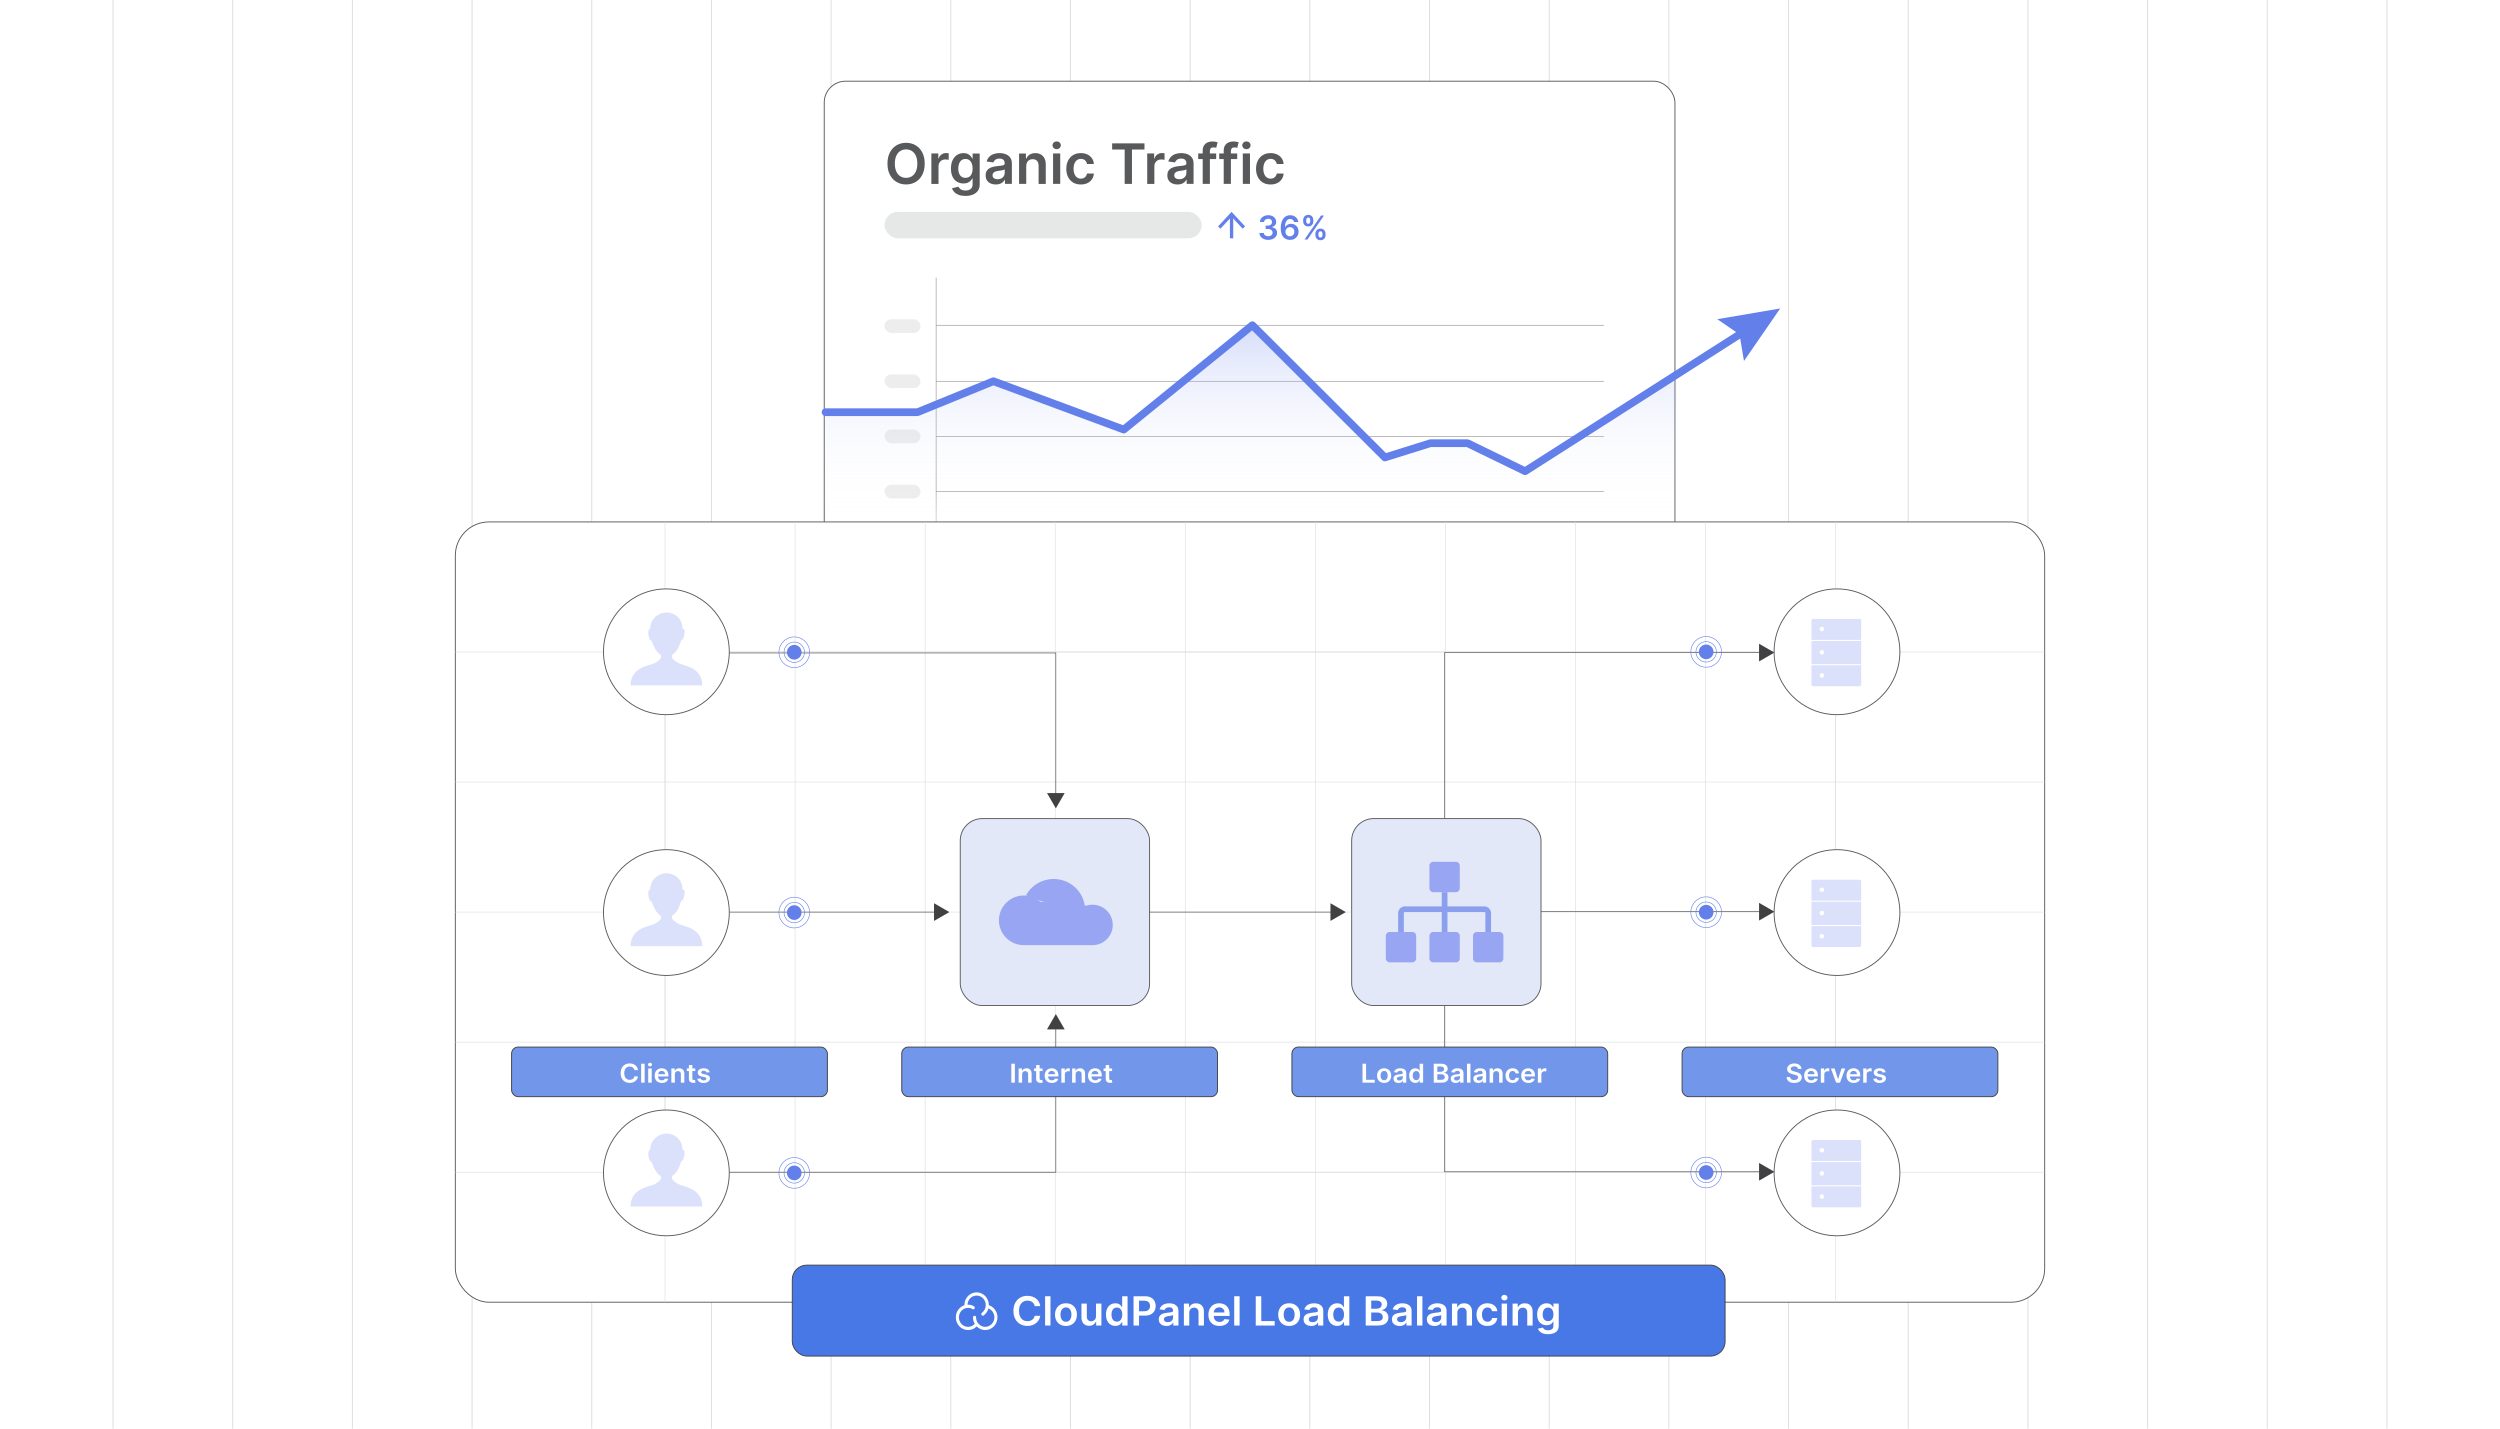 <?xml version="1.0" encoding="UTF-8"?><svg id="Layer_1" xmlns="http://www.w3.org/2000/svg" xmlns:xlink="http://www.w3.org/1999/xlink" viewBox="0 0 350 200"><defs><clipPath id="clippath"><rect y="-.106" width="350" height="200.17" fill="none" stroke-width="0"/></clipPath><clipPath id="clippath-1"><rect x="-84.808" y="-3.923" width="519.617" height="207.847" fill="none" stroke-width="0"/></clipPath><linearGradient id="linear-gradient" x1="178.305" y1="78.381" x2="178.305" y2="68.816" gradientUnits="userSpaceOnUse"><stop offset="0" stop-color="#fff"/><stop offset=".111" stop-color="#fff" stop-opacity=".918"/><stop offset=".34" stop-color="#fff" stop-opacity=".708"/><stop offset=".669" stop-color="#fff" stop-opacity=".368"/><stop offset="1" stop-color="#fff" stop-opacity="0"/></linearGradient><linearGradient id="linear-gradient-2" x1="175.127" y1="77.318" x2="175.127" y2="41.401" gradientUnits="userSpaceOnUse"><stop offset="0" stop-color="#fff" stop-opacity="0"/><stop offset=".094" stop-color="#fafbfe" stop-opacity=".029"/><stop offset=".229" stop-color="#edf0fc" stop-opacity=".11"/><stop offset=".389" stop-color="#d8dff9" stop-opacity=".243"/><stop offset=".567" stop-color="#bbc8f6" stop-opacity=".428"/><stop offset=".761" stop-color="#96a9f1" stop-opacity=".665"/><stop offset=".966" stop-color="#6985eb" stop-opacity=".95"/><stop offset=".999" stop-color="#627fea"/></linearGradient><filter id="drop-shadow-1" filterUnits="userSpaceOnUse"><feOffset dx=".663" dy=".663"/><feGaussianBlur result="blur" stdDeviation=".994"/><feFlood flood-color="#333" flood-opacity=".07"/><feComposite in2="blur" operator="in"/><feComposite in="SourceGraphic"/></filter><filter id="drop-shadow-2" filterUnits="userSpaceOnUse"><feOffset dx=".663" dy=".663"/><feGaussianBlur result="blur-2" stdDeviation=".994"/><feFlood flood-color="#333" flood-opacity=".07"/><feComposite in2="blur-2" operator="in"/><feComposite in="SourceGraphic"/></filter><filter id="drop-shadow-3" filterUnits="userSpaceOnUse"><feOffset dx=".663" dy=".663"/><feGaussianBlur result="blur-3" stdDeviation=".994"/><feFlood flood-color="#333" flood-opacity=".07"/><feComposite in2="blur-3" operator="in"/><feComposite in="SourceGraphic"/></filter><filter id="drop-shadow-4" filterUnits="userSpaceOnUse"><feOffset dx=".663" dy=".663"/><feGaussianBlur result="blur-4" stdDeviation=".994"/><feFlood flood-color="#333" flood-opacity=".07"/><feComposite in2="blur-4" operator="in"/><feComposite in="SourceGraphic"/></filter><filter id="drop-shadow-5" filterUnits="userSpaceOnUse"><feOffset dx="1.214" dy="1.214"/><feGaussianBlur result="blur-5" stdDeviation="1.821"/><feFlood flood-color="#333" flood-opacity=".07"/><feComposite in2="blur-5" operator="in"/><feComposite in="SourceGraphic"/></filter></defs><g clip-path="url(#clippath)"><rect width="350" height="200" fill="#fff" stroke-width="0"/><g clip-path="url(#clippath-1)"><rect x="-84.709" y="-3.967" width="519.617" height="207.847" fill="#fff" stroke-width="0"/><line x1="15.823" y1="-80.155" x2="15.823" y2="280.155" fill="none" stroke="#dbdcdd" stroke-miterlimit="10" stroke-width=".13"/><line x1="32.579" y1="-80.155" x2="32.579" y2="280.155" fill="none" stroke="#dbdcdd" stroke-miterlimit="10" stroke-width=".13"/><line x1="49.334" y1="-80.155" x2="49.334" y2="280.155" fill="none" stroke="#dbdcdd" stroke-miterlimit="10" stroke-width=".13"/><line x1="66.09" y1="-80.155" x2="66.09" y2="280.155" fill="none" stroke="#dbdcdd" stroke-miterlimit="10" stroke-width=".13"/><line x1="82.845" y1="-80.155" x2="82.845" y2="280.155" fill="none" stroke="#dbdcdd" stroke-miterlimit="10" stroke-width=".13"/><line x1="99.601" y1="-80.155" x2="99.601" y2="280.155" fill="none" stroke="#dbdcdd" stroke-miterlimit="10" stroke-width=".13"/><line x1="116.356" y1="-80.155" x2="116.356" y2="280.155" fill="none" stroke="#dbdcdd" stroke-miterlimit="10" stroke-width=".13"/><line x1="133.111" y1="-80.155" x2="133.111" y2="280.155" fill="none" stroke="#dbdcdd" stroke-miterlimit="10" stroke-width=".13"/><line x1="149.867" y1="-80.155" x2="149.867" y2="280.155" fill="none" stroke="#dbdcdd" stroke-miterlimit="10" stroke-width=".13"/><line x1="166.622" y1="-80.155" x2="166.622" y2="280.155" fill="none" stroke="#dbdcdd" stroke-miterlimit="10" stroke-width=".13"/><line x1="183.378" y1="-80.155" x2="183.378" y2="280.155" fill="none" stroke="#dbdcdd" stroke-miterlimit="10" stroke-width=".13"/><line x1="200.133" y1="-80.155" x2="200.133" y2="280.155" fill="none" stroke="#dbdcdd" stroke-miterlimit="10" stroke-width=".13"/><line x1="216.889" y1="-80.155" x2="216.889" y2="280.155" fill="none" stroke="#dbdcdd" stroke-miterlimit="10" stroke-width=".13"/><line x1="233.644" y1="-80.155" x2="233.644" y2="280.155" fill="none" stroke="#dbdcdd" stroke-miterlimit="10" stroke-width=".13"/><line x1="250.399" y1="-80.155" x2="250.399" y2="280.155" fill="none" stroke="#dbdcdd" stroke-miterlimit="10" stroke-width=".13"/><line x1="267.155" y1="-80.155" x2="267.155" y2="280.155" fill="none" stroke="#dbdcdd" stroke-miterlimit="10" stroke-width=".13"/><line x1="283.91" y1="-80.155" x2="283.91" y2="280.155" fill="none" stroke="#dbdcdd" stroke-miterlimit="10" stroke-width=".13"/><line x1="300.666" y1="-80.155" x2="300.666" y2="280.155" fill="none" stroke="#dbdcdd" stroke-miterlimit="10" stroke-width=".13"/><line x1="317.421" y1="-80.155" x2="317.421" y2="280.155" fill="none" stroke="#dbdcdd" stroke-miterlimit="10" stroke-width=".13"/><line x1="334.176" y1="-80.155" x2="334.176" y2="280.155" fill="none" stroke="#dbdcdd" stroke-miterlimit="10" stroke-width=".13"/><rect x="115.392" y="11.367" width="119.1" height="76.564" rx="2.996" ry="2.996" fill="#fff" stroke="#58595b" stroke-miterlimit="10" stroke-width=".13"/><polyline points="131.054 38.874 131.054 76.538 224.547 76.538" fill="none" stroke="gray" stroke-miterlimit="10" stroke-width=".074"/><line x1="131.053" y1="68.816" x2="224.546" y2="68.816" fill="none" stroke="gray" stroke-miterlimit="10" stroke-width=".074"/><line x1="131.053" y1="61.095" x2="224.546" y2="61.095" fill="none" stroke="gray" stroke-miterlimit="10" stroke-width=".074"/><line x1="131.053" y1="53.373" x2="224.546" y2="53.373" fill="none" stroke="gray" stroke-miterlimit="10" stroke-width=".074"/><line x1="131.053" y1="45.531" x2="224.546" y2="45.531" fill="none" stroke="gray" stroke-miterlimit="10" stroke-width=".074"/><rect x="130.555" y="68.816" width="95.499" height="9.565" fill="url(#linear-gradient)" opacity=".82" stroke-width="0"/><rect x="132.96" y="78.381" width="5.044" height="1.911" rx=".956" ry=".956" fill="#ededed" stroke-width="0"/><rect x="123.829" y="75.582" width="5.044" height="1.911" rx=".956" ry=".956" fill="#ededed" stroke-width="0"/><rect x="123.829" y="67.86" width="5.044" height="1.911" rx=".956" ry=".956" fill="#ededed" stroke-width="0"/><rect x="123.829" y="60.139" width="5.044" height="1.911" rx=".956" ry=".956" fill="#ededed" stroke-width="0"/><rect x="123.829" y="52.417" width="5.044" height="1.911" rx=".956" ry=".956" fill="#ededed" stroke-width="0"/><rect x="123.829" y="44.696" width="5.044" height="1.911" rx=".956" ry=".956" fill="#ededed" stroke-width="0"/><rect x="144.992" y="78.381" width="5.044" height="1.911" rx=".956" ry=".956" fill="#ededed" stroke-width="0"/><rect x="157.024" y="78.381" width="5.044" height="1.911" rx=".956" ry=".956" fill="#ededed" stroke-width="0"/><rect x="169.056" y="78.381" width="5.044" height="1.911" rx=".956" ry=".956" fill="#ededed" stroke-width="0"/><rect x="181.089" y="78.381" width="5.044" height="1.911" rx=".956" ry=".956" fill="#ededed" stroke-width="0"/><rect x="193.121" y="78.381" width="5.044" height="1.911" rx=".956" ry=".956" fill="#ededed" stroke-width="0"/><rect x="205.153" y="78.381" width="5.044" height="1.911" rx=".956" ry=".956" fill="#ededed" stroke-width="0"/><rect x="217.185" y="78.381" width="5.044" height="1.911" rx=".956" ry=".956" fill="#ededed" stroke-width="0"/><path d="M129.459,22.908c0,.611-.114,1.135-.342,1.57-.228.435-.538.768-.931.999s-.837.346-1.335.346c-.497,0-.941-.116-1.334-.348s-.703-.565-.931-1-.342-.958-.342-1.567c0-.611.114-1.135.342-1.57s.539-.768.931-.999.837-.346,1.334-.346c.497,0,.942.115,1.335.346s.703.564.931.999c.229.435.342.959.342,1.57ZM128.426,22.908c0-.431-.067-.794-.201-1.09s-.319-.521-.556-.673c-.236-.152-.509-.229-.817-.229s-.581.076-.817.229-.421.377-.556.673c-.134.296-.201.66-.201,1.09s.067.794.201,1.09c.134.296.319.521.556.673s.509.229.817.229.581-.076.817-.229c.237-.152.422-.377.556-.673s.201-.66.201-1.09Z" fill="#58595b" stroke-width="0"/><path d="M130.391,25.745v-4.256h.972v.71h.044c.078-.246.211-.435.4-.569s.406-.201.65-.201c.055,0,.118.002.187.007.069.004.127.011.173.021v.923c-.043-.015-.109-.028-.201-.04-.091-.012-.18-.018-.265-.018-.183,0-.347.039-.492.118s-.259.187-.342.326-.124.298-.124.479v2.502h-1.003Z" fill="#58595b" stroke-width="0"/><path d="M135.159,27.43c-.36,0-.669-.048-.928-.145-.258-.097-.466-.227-.624-.389-.157-.163-.266-.343-.327-.54l.903-.219c.041.083.1.166.177.248s.183.15.315.205c.132.055.299.082.5.082.285,0,.52-.069.707-.206.187-.138.28-.364.28-.678v-.806h-.05c-.051.103-.127.209-.226.318-.099.109-.229.201-.391.274-.162.074-.364.111-.608.111-.327,0-.623-.077-.888-.231s-.476-.385-.631-.692c-.156-.308-.234-.693-.234-1.157,0-.467.078-.862.234-1.185.156-.322.367-.567.633-.734.266-.168.562-.251.89-.251.249,0,.455.042.617.126.162.084.29.185.386.302.096.117.169.228.219.331h.056v-.704h.989v4.326c0,.364-.087.665-.261.903-.173.238-.411.416-.712.535s-.643.177-1.025.177ZM135.167,24.897c.212,0,.394-.051.543-.155.149-.103.263-.252.341-.446s.116-.427.116-.698c0-.268-.039-.502-.115-.704-.077-.202-.189-.358-.338-.47-.148-.112-.331-.168-.547-.168-.223,0-.41.059-.56.175s-.262.276-.338.478-.114.432-.114.689c0,.26.038.488.115.683.076.195.19.346.341.455.15.108.335.162.555.162Z" fill="#58595b" stroke-width="0"/><path d="M139.413,25.831c-.27,0-.512-.048-.728-.145s-.385-.241-.51-.431c-.124-.19-.187-.425-.187-.704,0-.24.044-.439.133-.596.089-.157.21-.283.363-.377s.326-.166.519-.215c.193-.049.393-.085.6-.106.249-.026.452-.049.607-.071.155-.021.269-.054.339-.1.071-.045.107-.116.107-.212v-.017c0-.209-.062-.371-.185-.485-.124-.115-.302-.172-.535-.172-.246,0-.44.054-.583.161s-.24.234-.29.379l-.936-.133c.074-.259.196-.475.366-.65.17-.174.377-.306.624-.394.246-.087.517-.131.815-.131.205,0,.409.024.612.072.203.048.389.127.557.237.168.11.303.259.406.447s.154.424.154.707v2.849h-.964v-.585h-.033c-.061.118-.146.229-.256.331s-.248.185-.413.247c-.166.062-.359.093-.581.093ZM139.673,25.094c.202,0,.376-.04.524-.12.147-.081.262-.187.342-.32.08-.133.12-.278.12-.435v-.501c-.031.026-.085.05-.159.072-.075.022-.158.042-.251.058-.093.017-.184.031-.274.044-.091.013-.169.024-.236.033-.149.02-.283.053-.401.1-.119.046-.212.11-.28.192-.068.083-.102.188-.102.317,0,.185.068.324.203.418s.307.141.515.141Z" fill="#58595b" stroke-width="0"/><path d="M143.674,23.252v2.494h-1.003v-4.256h.959v.724h.05c.098-.238.254-.428.47-.568.215-.14.482-.21.799-.21.294,0,.55.063.769.189s.389.308.51.546.181.527.179.867v2.71h-1.003v-2.555c0-.285-.073-.507-.22-.668s-.35-.241-.608-.241c-.175,0-.331.039-.467.115s-.242.187-.319.331-.115.319-.115.524Z" fill="#58595b" stroke-width="0"/><path d="M147.933,20.885c-.159,0-.295-.053-.41-.159-.114-.106-.171-.234-.171-.384,0-.151.057-.28.171-.387.115-.106.252-.159.41-.159.161,0,.298.053.412.159.114.106.17.235.17.387,0,.149-.057.278-.17.384-.114.106-.251.159-.412.159ZM147.429,25.745v-4.256h1.003v4.256h-1.003Z" fill="#58595b" stroke-width="0"/><path d="M151.319,25.828c-.425,0-.79-.093-1.093-.28s-.538-.445-.701-.774-.245-.71-.245-1.14c0-.433.083-.815.249-1.146.166-.332.401-.59.705-.776s.664-.278,1.079-.278c.346,0,.652.064.919.19.267.127.479.305.639.535.159.23.249.498.272.805h-.959c-.039-.205-.13-.376-.275-.514s-.339-.206-.581-.206c-.205,0-.385.055-.54.165s-.276.267-.361.472c-.086.205-.129.451-.129.737,0,.29.043.539.127.747s.205.368.359.479c.154.112.335.168.544.168.147,0,.28-.028.398-.085.117-.056.216-.138.295-.245.08-.107.134-.237.164-.391h.959c-.024.301-.113.567-.266.799s-.362.413-.626.543-.574.195-.931.195Z" fill="#58595b" stroke-width="0"/><path d="M155.7,20.932v-.862h4.527v.862h-1.754v4.813h-1.02v-4.813h-1.754Z" fill="#58595b" stroke-width="0"/><path d="M160.61,25.745v-4.256h.972v.71h.044c.078-.246.211-.435.4-.569s.406-.201.65-.201c.055,0,.118.002.187.007.069.004.127.011.173.021v.923c-.043-.015-.109-.028-.201-.04-.091-.012-.18-.018-.265-.018-.183,0-.347.039-.492.118s-.259.187-.342.326-.124.298-.124.479v2.502h-1.003Z" fill="#58595b" stroke-width="0"/><path d="M164.85,25.831c-.27,0-.512-.048-.728-.145s-.385-.241-.51-.431c-.124-.19-.187-.425-.187-.704,0-.24.044-.439.133-.596.089-.157.21-.283.363-.377s.326-.166.519-.215c.193-.049.393-.085.6-.106.249-.026.452-.049.607-.071.155-.021.269-.054.339-.1.071-.045.107-.116.107-.212v-.017c0-.209-.062-.371-.185-.485-.124-.115-.302-.172-.535-.172-.246,0-.44.054-.583.161s-.24.234-.29.379l-.936-.133c.074-.259.196-.475.366-.65.17-.174.377-.306.624-.394.246-.087.517-.131.815-.131.205,0,.409.024.612.072.203.048.389.127.557.237.168.11.303.259.406.447s.154.424.154.707v2.849h-.964v-.585h-.033c-.061.118-.146.229-.256.331s-.248.185-.413.247c-.166.062-.359.093-.581.093ZM165.11,25.094c.202,0,.376-.04.524-.12.147-.081.262-.187.342-.32.08-.133.12-.278.12-.435v-.501c-.031.026-.085.05-.159.072-.075.022-.158.042-.251.058-.093.017-.184.031-.274.044-.091.013-.169.024-.236.033-.149.02-.283.053-.401.1-.119.046-.212.11-.28.192-.068.083-.102.188-.102.317,0,.185.068.324.203.418s.307.141.515.141Z" fill="#58595b" stroke-width="0"/><path d="M170.264,21.489v.776h-2.516v-.776h2.516ZM168.377,25.745v-4.658c0-.287.06-.525.179-.715.119-.19.279-.333.481-.426.201-.094.425-.142.67-.142.173,0,.328.014.463.042.135.028.234.053.299.075l-.199.776c-.043-.013-.096-.026-.161-.04-.065-.014-.137-.021-.216-.021-.186,0-.318.044-.395.134-.077.089-.115.217-.115.384v4.591h-1.006Z" fill="#58595b" stroke-width="0"/><path d="M173.207,21.489v.776h-2.516v-.776h2.516ZM171.319,25.745v-4.658c0-.287.06-.525.179-.715.119-.19.279-.333.481-.426.201-.094.425-.142.67-.142.173,0,.328.014.463.042.135.028.234.053.299.075l-.199.776c-.043-.013-.096-.026-.161-.04-.065-.014-.137-.021-.216-.021-.186,0-.318.044-.395.134-.077.089-.115.217-.115.384v4.591h-1.006Z" fill="#58595b" stroke-width="0"/><path d="M174.498,20.885c-.159,0-.295-.053-.41-.159-.114-.106-.171-.234-.171-.384,0-.151.057-.28.171-.387.115-.106.252-.159.41-.159.161,0,.298.053.412.159.114.106.17.235.17.387,0,.149-.057.278-.17.384-.114.106-.251.159-.412.159ZM173.994,25.745v-4.256h1.003v4.256h-1.003Z" fill="#58595b" stroke-width="0"/><path d="M177.884,25.828c-.425,0-.789-.093-1.094-.28-.304-.186-.537-.445-.7-.774-.164-.33-.246-.71-.246-1.14,0-.433.083-.815.249-1.146.166-.332.401-.59.705-.776s.664-.278,1.079-.278c.346,0,.651.064.919.19.267.127.479.305.639.535.158.23.249.498.272.805h-.959c-.039-.205-.131-.376-.275-.514-.145-.138-.339-.206-.581-.206-.205,0-.385.055-.54.165s-.275.267-.361.472-.129.451-.129.737c0,.29.042.539.127.747s.205.368.359.479.336.168.544.168c.148,0,.28-.028.398-.085.117-.056.215-.138.295-.245.079-.107.134-.237.163-.391h.959c-.024.301-.113.567-.267.799s-.361.413-.626.543c-.264.13-.574.195-.931.195Z" fill="#58595b" stroke-width="0"/><rect x="123.829" y="29.662" width="44.409" height="3.701" rx="1.85" ry="1.85" fill="#e6e7e7" stroke-width="0"/><line x1="172.42" y1="33.363" x2="172.42" y2="30.164" fill="none" stroke="#627fea" stroke-miterlimit="10" stroke-width=".463"/><polygon points="174.312 31.697 173.973 32.012 172.42 30.341 170.867 32.012 170.528 31.697 172.42 29.662 174.312 31.697" fill="#627fea" stroke-width="0"/><path d="M177.55,33.585c-.237,0-.447-.041-.631-.122-.183-.081-.328-.194-.434-.338-.106-.144-.163-.311-.17-.501h.618c.005.091.035.17.09.237s.128.12.219.157c.091.037.192.056.306.056.12,0,.228-.021.32-.064.093-.042.166-.101.219-.176.052-.076.078-.163.077-.261.001-.102-.025-.192-.079-.27s-.131-.139-.232-.182c-.102-.044-.224-.066-.365-.066h-.298v-.47h.298c.117,0,.22-.021.308-.061s.157-.098.208-.171c.05-.074.075-.16.074-.257.001-.095-.021-.178-.064-.248-.044-.071-.104-.126-.183-.166-.078-.039-.17-.059-.275-.059-.102,0-.198.019-.285.056-.088.037-.158.09-.212.158-.054.069-.083.15-.086.244h-.586c.004-.189.059-.354.163-.497.104-.143.244-.254.42-.335.175-.081.371-.121.59-.121.225,0,.419.042.585.126s.295.196.386.337c.091.142.136.297.136.468.002.19-.054.348-.166.477-.112.128-.26.212-.441.252v.026c.236.033.418.121.545.262.126.142.189.318.188.528,0,.188-.053.356-.16.505-.106.148-.253.265-.44.349-.186.085-.4.127-.641.127Z" fill="#627fea" stroke-width="0"/><path d="M180.589,33.585c-.161-.001-.318-.029-.472-.085s-.291-.145-.414-.271-.22-.292-.292-.501c-.072-.209-.108-.467-.107-.776,0-.288.031-.545.093-.77.06-.226.149-.416.264-.572.115-.156.254-.275.417-.357.162-.082.345-.123.546-.123.212,0,.399.042.562.124.164.084.296.197.397.341.102.144.164.307.188.487h-.6c-.03-.129-.093-.232-.188-.31s-.215-.116-.359-.116c-.233,0-.412.101-.538.304-.125.203-.189.481-.19.835h.022c.054-.096.124-.179.209-.248.086-.069.183-.123.29-.16s.222-.057.343-.057c.197,0,.374.047.531.141s.281.224.374.389c.092.165.137.353.136.566.001.221-.049.42-.151.596-.102.176-.243.314-.425.415s-.394.15-.636.149ZM180.585,33.092c.12,0,.227-.029.32-.087.095-.058.169-.137.224-.235.055-.098.082-.209.081-.332.001-.121-.025-.23-.078-.327-.054-.097-.127-.174-.22-.231s-.199-.085-.318-.085c-.089,0-.172.017-.248.051-.077.034-.144.081-.2.141-.058.06-.102.129-.135.207-.032.078-.049.162-.05.251.001.117.028.225.082.324s.128.177.222.236c.095.059.201.089.32.089Z" fill="#627fea" stroke-width="0"/><path d="M182.443,30.983v-.177c0-.131.028-.252.084-.361.056-.11.137-.198.243-.264.106-.066.234-.1.386-.1.154,0,.284.033.391.1.105.066.185.154.238.264.054.109.081.23.081.361v.177c0,.131-.027.252-.082.361-.054.109-.134.196-.24.262-.106.066-.235.099-.388.099-.154,0-.284-.033-.39-.099-.106-.065-.186-.153-.241-.263s-.082-.23-.082-.36ZM182.631,33.539l2.312-3.364h.411l-2.313,3.364h-.41ZM182.875,30.806v.177c0,.088.021.168.061.239.042.072.114.107.22.107s.178-.036.218-.107.06-.151.06-.239v-.177c0-.088-.019-.168-.058-.241-.038-.073-.111-.109-.22-.109-.104,0-.177.037-.219.11-.041.073-.062.153-.062.24ZM184.153,32.908v-.177c0-.13.027-.251.083-.36s.136-.198.242-.265c.106-.066.235-.1.387-.1.155,0,.285.033.391.1.105.066.185.154.239.264.054.109.081.23.081.361v.177c0,.13-.027.251-.082.36s-.135.198-.241.265c-.105.066-.234.1-.388.1-.154,0-.283-.034-.39-.1-.106-.067-.186-.155-.241-.265-.054-.109-.081-.23-.081-.36ZM184.582,32.731v.177c0,.086.021.166.062.238s.115.108.221.108.179-.036.219-.107.06-.151.06-.239v-.177c0-.088-.019-.168-.057-.241-.039-.073-.112-.109-.222-.109-.103,0-.176.037-.219.109s-.065.153-.065.241Z" fill="#627fea" stroke-width="0"/><polygon points="115.578 57.706 128.454 57.706 139.072 53.373 157.326 60.139 175.331 45.531 193.887 64.042 200.254 62.05 205.461 62.05 213.515 65.969 234.677 52.417 234.677 81.448 115.578 81.448 115.578 57.706" fill="url(#linear-gradient-2)" opacity=".38" stroke-width="0"/><polyline points="115.578 57.706 128.454 57.706 139.072 53.373 157.326 60.139 175.331 45.531 193.887 64.042 200.254 62.05 205.461 62.05 213.515 65.969 244.509 46.196" fill="none" stroke="#627fea" stroke-linecap="round" stroke-linejoin="round" stroke-width="1.078"/><polygon points="244.156 50.54 243.532 46.819 240.421 44.685 249.228 43.185 244.156 50.54" fill="#627fea" stroke-width="0"/><rect x="63.747" y="73.069" width="222.507" height="109.243" rx="4.71" ry="4.71" fill="#fff" stroke="#58595b" stroke-miterlimit="10" stroke-width=".13"/><rect x="93.105" y="91.279" width="163.867" height="72.827" fill="none" stroke="#dbdcdd" stroke-miterlimit="10" stroke-width=".083"/><polyline points="63.747 164.106 83.974 164.106 104.201 164.106 124.432 164.106 144.659 164.106 164.886 164.106 185.114 164.106 205.341 164.106 225.568 164.106 245.795 164.106 266.026 164.106 286.253 164.106" fill="none" stroke="#dbdcdd" stroke-miterlimit="10" stroke-width=".083"/><polyline points="63.747 145.899 83.974 145.899 104.201 145.899 124.432 145.899 144.659 145.899 164.886 145.899 185.114 145.899 205.341 145.899 225.568 145.899 245.795 145.899 266.026 145.899 286.253 145.899" fill="none" stroke="#dbdcdd" stroke-miterlimit="10" stroke-width=".083"/><polyline points="63.747 127.692 83.974 127.692 104.201 127.692 124.432 127.692 144.659 127.692 164.886 127.692 185.114 127.692 205.341 127.692 225.568 127.692 245.795 127.692 266.026 127.692 286.253 127.692" fill="none" stroke="#dbdcdd" stroke-miterlimit="10" stroke-width=".083"/><polyline points="286.253 109.486 266.026 109.486 245.795 109.486 225.568 109.486 205.341 109.486 185.114 109.486 164.886 109.486 144.659 109.486 124.432 109.486 104.201 109.486 83.974 109.486 63.747 109.486" fill="none" stroke="#dbdcdd" stroke-miterlimit="10" stroke-width=".083"/><polyline points="286.253 91.279 266.026 91.279 245.795 91.279 225.568 91.279 205.341 91.279 185.114 91.279 164.886 91.279 144.659 91.279 124.432 91.279 104.201 91.279 83.974 91.279 63.747 91.279" fill="none" stroke="#dbdcdd" stroke-miterlimit="10" stroke-width=".083"/><polyline points="93.105 182.313 93.105 164.106 93.105 145.899 93.105 127.692 93.105 109.486 93.105 91.279 93.105 91.276 93.105 73.069" fill="none" stroke="#dbdcdd" stroke-miterlimit="10" stroke-width=".083"/><polyline points="111.311 182.313 111.311 164.106 111.311 145.899 111.311 127.692 111.311 109.486 111.311 91.279 111.311 91.276 111.311 73.069" fill="none" stroke="#dbdcdd" stroke-miterlimit="10" stroke-width=".083"/><polyline points="129.521 182.313 129.521 164.106 129.521 145.899 129.521 127.692 129.521 109.486 129.521 91.279 129.521 91.276 129.521 73.069" fill="none" stroke="#dbdcdd" stroke-miterlimit="10" stroke-width=".083"/><polyline points="147.728 182.313 147.728 164.106 147.728 145.899 147.728 127.692 147.728 109.486 147.728 91.279 147.728 91.276 147.728 73.069" fill="none" stroke="#dbdcdd" stroke-miterlimit="10" stroke-width=".083"/><polyline points="165.935 182.313 165.935 164.106 165.935 145.899 165.935 127.692 165.935 109.486 165.935 91.279 165.935 91.276 165.935 73.069" fill="none" stroke="#dbdcdd" stroke-miterlimit="10" stroke-width=".083"/><polyline points="184.141 182.313 184.141 164.106 184.141 145.899 184.141 127.692 184.141 109.486 184.141 91.279 184.141 91.276 184.141 73.069" fill="none" stroke="#dbdcdd" stroke-miterlimit="10" stroke-width=".083"/><polyline points="202.348 182.313 202.348 164.106 202.348 145.899 202.348 127.692 202.348 109.486 202.348 91.279 202.348 91.276 202.348 73.069" fill="none" stroke="#dbdcdd" stroke-miterlimit="10" stroke-width=".083"/><polyline points="220.555 182.313 220.555 164.106 220.555 145.899 220.555 127.692 220.555 109.486 220.555 91.279 220.555 91.276 220.555 73.069" fill="none" stroke="#dbdcdd" stroke-miterlimit="10" stroke-width=".083"/><polyline points="238.761 182.313 238.761 164.106 238.761 145.899 238.761 127.692 238.761 109.486 238.761 91.279 238.761 91.276 238.761 73.069" fill="none" stroke="#dbdcdd" stroke-miterlimit="10" stroke-width=".083"/><polyline points="256.971 182.313 256.971 164.106 256.971 145.899 256.971 127.692 256.971 109.486 256.971 91.279 256.971 91.276 256.971 84.646 256.971 73.069" fill="none" stroke="#dbdcdd" stroke-miterlimit="10" stroke-width=".083"/><line x1="131.125" y1="127.691" x2="102.101" y2="127.691" fill="none" stroke="#414042" stroke-miterlimit="10" stroke-width=".083"/><polygon points="130.762 126.452 132.908 127.691 130.762 128.93 130.762 126.452" fill="#414042" stroke-width="0"/><circle cx="111.198" cy="127.761" r="1.028" fill="#627fea" stroke-width="0"/><circle cx="111.198" cy="127.761" r="1.432" fill="none" stroke="#627fea" stroke-miterlimit="10" stroke-width=".083"/><circle cx="111.198" cy="127.761" r="2.148" fill="none" stroke="#627fea" stroke-miterlimit="10" stroke-width=".083"/><polyline points="147.818 143.749 147.818 164.107 102.101 164.107" fill="none" stroke="#414042" stroke-miterlimit="10" stroke-width=".083"/><polygon points="146.579 144.112 147.818 141.966 149.057 144.112 146.579 144.112" fill="#414042" stroke-width="0"/><circle cx="111.198" cy="164.208" r="1.028" fill="#627fea" stroke-width="0"/><circle cx="111.198" cy="164.208" r="1.432" fill="none" stroke="#627fea" stroke-miterlimit="10" stroke-width=".083"/><circle cx="111.198" cy="164.208" r="2.148" fill="none" stroke="#627fea" stroke-miterlimit="10" stroke-width=".083"/><polyline points="147.818 111.39 147.818 91.416 102.101 91.416" fill="none" stroke="#414042" stroke-miterlimit="10" stroke-width=".083"/><polygon points="149.057 111.027 147.818 113.173 146.579 111.027 149.057 111.027" fill="#414042" stroke-width="0"/><circle cx="111.198" cy="91.315" r="1.028" fill="#627fea" stroke-width="0"/><circle cx="111.198" cy="91.315" r="1.432" fill="none" stroke="#627fea" stroke-miterlimit="10" stroke-width=".083"/><circle cx="111.198" cy="91.315" r="2.148" fill="none" stroke="#627fea" stroke-miterlimit="10" stroke-width=".083"/><path d="M84.491,91.252c0,2.761,1.27,5.223,3.256,6.836,1.514,1.232,3.445,1.97,5.548,1.97s4.034-.738,5.548-1.97c1.987-1.613,3.256-4.076,3.256-6.836,0-4.862-3.943-8.805-8.805-8.805s-8.805,3.943-8.805,8.805Z" fill="#fff" stroke="#58595b" stroke-miterlimit="10" stroke-width=".13"/><g opacity=".26"><path d="M95.069,92.873c-.427-.214-1.006-.607-1.006-.949,0-.185.074-.298.132-.33.841-.463,1.119-1.966,1.173-1.966.283,0,.48-.703.48-1.174,0-.372-.112-.365-.311-.482 0-.017.001-.035.001-.052,0-1.226-.994-2.172-2.22-2.172s-2.28.981-2.28,2.207c0,.017.001.035.001.052-.199.117-.279.174-.279.546,0,.472.165,1.137.448,1.137.054,0,.416,1.454,1.22,1.939.053.032.133.119.133.273,0,.395-.543.746-.994.972-.551.276-3.289.512-3.289,3.074h10.035c0-2.562-2.562-2.732-3.245-3.074Z" fill="#7587ef" stroke-width="0"/></g><path d="M84.491,127.76c0,2.761,1.27,5.223,3.256,6.836,1.514,1.232,3.445,1.97,5.548,1.97s4.034-.738,5.548-1.97c1.987-1.613,3.256-4.076,3.256-6.836,0-4.862-3.943-8.805-8.805-8.805s-8.805,3.943-8.805,8.805Z" fill="#fff" stroke="#58595b" stroke-miterlimit="10" stroke-width=".13"/><g opacity=".26"><path d="M95.069,129.381c-.427-.214-1.006-.607-1.006-.949,0-.185.074-.298.132-.33.841-.463,1.119-1.966,1.173-1.966.283,0,.48-.703.48-1.174,0-.372-.112-.365-.311-.482 0-.017.001-.035.001-.052,0-1.226-.994-2.172-2.22-2.172s-2.28.981-2.28,2.207c0,.017.001.035.001.052-.199.117-.279.174-.279.546,0,.472.165,1.137.448,1.137.054,0,.416,1.454,1.22,1.939.053.032.133.119.133.273,0,.395-.543.746-.994.972-.551.276-3.289.512-3.289,3.074h10.035c0-2.562-2.562-2.732-3.245-3.074Z" fill="#7587ef" stroke-width="0"/></g><path d="M84.491,164.207c0,2.761,1.27,5.223,3.256,6.836,1.514,1.232,3.445,1.97,5.548,1.97s4.034-.738,5.548-1.97c1.987-1.613,3.256-4.076,3.256-6.836,0-4.862-3.943-8.805-8.805-8.805s-8.805,3.943-8.805,8.805Z" fill="#fff" stroke="#58595b" stroke-miterlimit="10" stroke-width=".13"/><g opacity=".26"><path d="M95.069,165.828c-.427-.214-1.006-.607-1.006-.949,0-.185.074-.298.132-.33.841-.463,1.119-1.966,1.173-1.966.283,0,.48-.703.48-1.174,0-.372-.112-.365-.311-.482 0-.017.001-.035.001-.052,0-1.226-.994-2.172-2.22-2.172s-2.28.981-2.28,2.207c0,.017.001.035.001.052-.199.117-.279.174-.279.546,0,.472.165,1.137.448,1.137.054,0,.416,1.454,1.22,1.939.053.032.133.119.133.273,0,.395-.543.746-.994.972-.551.276-3.289.512-3.289,3.074h10.035c0-2.562-2.562-2.732-3.245-3.074Z" fill="#7587ef" stroke-width="0"/></g><path d="M248.376,91.252c0,2.761,1.27,5.223,3.256,6.836,1.514,1.232,3.445,1.97,5.548,1.97s4.034-.738,5.548-1.97c1.987-1.613,3.256-4.076,3.256-6.836,0-4.862-3.943-8.805-8.805-8.805s-8.805,3.943-8.805,8.805Z" fill="#fff" stroke="#58595b" stroke-miterlimit="10" stroke-width=".13"/><g opacity=".26"><path d="M260.645,86.874c0-.171-.139-.309-.309-.309h-6.499c-.171,0-.309.139-.309.309v8.975c0,.171.139.309.309.309h6.499c.171,0,.309-.139.309-.309v-8.975Z" fill="#7587ef" stroke="#fff" stroke-miterlimit="10" stroke-width=".155"/><line x1="253.527" y1="89.659" x2="260.645" y2="89.659" fill="#7587ef" stroke="#fff" stroke-miterlimit="10" stroke-width=".155"/><line x1="253.527" y1="93.064" x2="260.49" y2="93.064" fill="#7587ef" stroke="#fff" stroke-miterlimit="10" stroke-width=".155"/><circle cx="255.068" cy="88.071" r=".296" fill="#fff" stroke="#fff" stroke-miterlimit="10" stroke-width=".039"/><circle cx="255.068" cy="91.32" r=".296" fill="#fff" stroke="#fff" stroke-miterlimit="10" stroke-width=".039"/><circle cx="255.068" cy="94.57" r=".296" fill="#fff" stroke="#fff" stroke-miterlimit="10" stroke-width=".039"/></g><path d="M248.376,127.76c0,2.761,1.27,5.223,3.256,6.836,1.514,1.232,3.445,1.97,5.548,1.97s4.034-.738,5.548-1.97c1.987-1.613,3.256-4.076,3.256-6.836,0-4.862-3.943-8.805-8.805-8.805s-8.805,3.943-8.805,8.805Z" fill="#fff" stroke="#58595b" stroke-miterlimit="10" stroke-width=".13"/><g opacity=".26"><path d="M260.645,123.383c0-.171-.139-.309-.309-.309h-6.499c-.171,0-.309.139-.309.309v8.975c0,.171.139.309.309.309h6.499c.171,0,.309-.139.309-.309v-8.975Z" fill="#7587ef" stroke="#fff" stroke-miterlimit="10" stroke-width=".155"/><line x1="253.527" y1="126.168" x2="260.645" y2="126.168" fill="#7587ef" stroke="#fff" stroke-miterlimit="10" stroke-width=".155"/><line x1="253.527" y1="129.572" x2="260.49" y2="129.572" fill="#7587ef" stroke="#fff" stroke-miterlimit="10" stroke-width=".155"/><circle cx="255.068" cy="124.58" r=".296" fill="#fff" stroke="#fff" stroke-miterlimit="10" stroke-width=".039"/><circle cx="255.068" cy="127.829" r=".296" fill="#fff" stroke="#fff" stroke-miterlimit="10" stroke-width=".039"/><circle cx="255.068" cy="131.078" r=".296" fill="#fff" stroke="#fff" stroke-miterlimit="10" stroke-width=".039"/></g><path d="M248.376,164.207c0,2.761,1.27,5.223,3.256,6.836,1.514,1.232,3.445,1.97,5.548,1.97s4.034-.738,5.548-1.97c1.987-1.613,3.256-4.076,3.256-6.836,0-4.862-3.943-8.805-8.805-8.805s-8.805,3.943-8.805,8.805Z" fill="#fff" stroke="#58595b" stroke-miterlimit="10" stroke-width=".13"/><g opacity=".26"><path d="M260.645,159.829c0-.171-.139-.309-.309-.309h-6.499c-.171,0-.309.139-.309.309v8.975c0,.171.139.309.309.309h6.499c.171,0,.309-.139.309-.309v-8.975Z" fill="#7587ef" stroke="#fff" stroke-miterlimit="10" stroke-width=".155"/><line x1="253.527" y1="162.615" x2="260.645" y2="162.615" fill="#7587ef" stroke="#fff" stroke-miterlimit="10" stroke-width=".155"/><line x1="253.527" y1="166.019" x2="260.49" y2="166.019" fill="#7587ef" stroke="#fff" stroke-miterlimit="10" stroke-width=".155"/><circle cx="255.068" cy="161.026" r=".296" fill="#fff" stroke="#fff" stroke-miterlimit="10" stroke-width=".039"/><circle cx="255.068" cy="164.276" r=".296" fill="#fff" stroke="#fff" stroke-miterlimit="10" stroke-width=".039"/><circle cx="255.068" cy="167.525" r=".296" fill="#fff" stroke="#fff" stroke-miterlimit="10" stroke-width=".039"/></g><line x1="214.214" y1="127.637" x2="246.633" y2="127.637" fill="none" stroke="#414042" stroke-miterlimit="10" stroke-width=".083"/><polygon points="246.27 128.876 248.416 127.637 246.27 126.398 246.27 128.876" fill="#414042" stroke-width="0"/><circle cx="238.864" cy="127.707" r="1.028" fill="#627fea" stroke-width="0"/><circle cx="238.864" cy="127.707" r="1.432" fill="none" stroke="#627fea" stroke-miterlimit="10" stroke-width=".083"/><circle cx="238.864" cy="127.707" r="2.148" fill="none" stroke="#627fea" stroke-miterlimit="10" stroke-width=".083"/><polyline points="202.244 127.638 202.244 164.052 246.633 164.052" fill="none" stroke="#414042" stroke-miterlimit="10" stroke-width=".083"/><polygon points="246.27 165.291 248.416 164.052 246.27 162.813 246.27 165.291" fill="#414042" stroke-width="0"/><circle cx="238.864" cy="164.153" r="1.028" fill="#627fea" stroke-width="0"/><circle cx="238.864" cy="164.153" r="1.432" fill="none" stroke="#627fea" stroke-miterlimit="10" stroke-width=".083"/><circle cx="238.864" cy="164.153" r="2.148" fill="none" stroke="#627fea" stroke-miterlimit="10" stroke-width=".083"/><polyline points="202.244 127.775 202.244 91.362 246.633 91.362" fill="none" stroke="#414042" stroke-miterlimit="10" stroke-width=".083"/><polygon points="246.27 92.601 248.416 91.362 246.27 90.123 246.27 92.601" fill="#414042" stroke-width="0"/><circle cx="238.864" cy="91.26" r="1.028" fill="#627fea" stroke-width="0"/><circle cx="238.864" cy="91.26" r="1.432" fill="none" stroke="#627fea" stroke-miterlimit="10" stroke-width=".083"/><circle cx="238.864" cy="91.26" r="2.148" fill="none" stroke="#627fea" stroke-miterlimit="10" stroke-width=".083"/><line x1="151.463" y1="127.691" x2="186.627" y2="127.691" fill="none" stroke="#414042" stroke-miterlimit="10" stroke-width=".083"/><polygon points="186.264 128.93 188.41 127.691 186.264 126.452 186.264 128.93" fill="#414042" stroke-width="0"/><rect x="189.235" y="114.603" width="26.507" height="26.175" rx="3.084" ry="3.084" fill="#e2e8f7" stroke="#58595b" stroke-miterlimit="10" stroke-width=".13"/><rect x="134.435" y="114.603" width="26.507" height="26.175" rx="3.084" ry="3.084" fill="#e2e8f7" stroke="#58595b" stroke-miterlimit="10" stroke-width=".13"/><g filter="url(#drop-shadow-1)"><rect x="70.962" y="145.923" width="44.209" height="6.949" rx=".918" ry=".918" fill="#7196ea" stroke="#414042" stroke-miterlimit="10" stroke-width=".13"/><path d="M88.661,149.152h-.504c-.015-.08-.041-.15-.08-.212-.039-.062-.087-.114-.144-.158-.057-.043-.123-.076-.196-.098s-.152-.033-.237-.033c-.15,0-.283.036-.399.108s-.206.177-.273.316c-.065.139-.098.308-.098.507,0,.203.033.374.099.513.066.139.157.244.272.314.116.07.248.105.397.105.083,0,.16-.01.233-.032.072-.021.137-.052.195-.094s.107-.093.147-.153.067-.129.083-.207l.504.003c-.019.126-.06.245-.122.355-.062.111-.144.208-.245.292s-.218.15-.353.197c-.135.047-.285.07-.449.07-.243,0-.46-.054-.65-.162-.19-.108-.341-.264-.45-.468-.11-.204-.165-.449-.165-.734,0-.286.055-.531.166-.734.11-.204.261-.359.451-.467.191-.108.406-.162.647-.162.153,0,.296.021.428.062.132.042.25.102.353.182.103.08.189.178.255.293.067.116.111.247.131.395Z" fill="#fff" stroke-width="0"/><path d="M89.587,148.256v2.655h-.488v-2.655h.488Z" fill="#fff" stroke-width="0"/><path d="M90.334,148.637c-.077,0-.144-.025-.2-.075s-.084-.109-.084-.18c0-.071.028-.131.084-.181s.123-.075.2-.075c.078,0,.145.025.2.075s.083.11.083.181c0,.07-.028.13-.083.18s-.122.075-.2.075ZM90.088,150.911v-1.991h.488v1.991h-.488Z" fill="#fff" stroke-width="0"/><path d="M91.994,150.95c-.207,0-.387-.042-.537-.126-.151-.083-.267-.202-.347-.355-.081-.153-.122-.335-.122-.542,0-.205.041-.385.122-.54.082-.155.195-.276.342-.363s.318-.13.516-.13c.128,0,.248.019.362.059.114.04.214.1.302.182.087.083.157.186.207.314.05.127.075.277.075.452v.144h-1.697v-.316h1.229c-.001-.09-.021-.17-.06-.241-.04-.07-.095-.126-.165-.167-.071-.041-.153-.061-.246-.061-.1,0-.188.023-.263.069-.076.046-.134.107-.176.182-.042.075-.063.157-.064.246v.276c0,.116.022.215.066.297.044.083.105.145.185.19.079.043.171.065.278.065.071,0,.135-.01.192-.029s.107-.048.15-.086c.042-.038.074-.085.096-.142l.456.049c-.029.116-.084.217-.164.303-.08.086-.183.152-.308.2-.125.047-.268.071-.429.071Z" fill="#fff" stroke-width="0"/><path d="M93.815,149.744v1.167h-.488v-1.991h.467v.338h.024c.048-.112.124-.2.229-.266.105-.065.234-.098.389-.098.143,0,.268.029.374.088s.189.144.248.255c.059.111.088.247.087.406v1.268h-.488v-1.195c0-.133-.036-.237-.107-.312s-.17-.113-.296-.113c-.085,0-.161.018-.227.054-.066.036-.118.087-.155.155-.037.068-.056.149-.056.245Z" fill="#fff" stroke-width="0"/><path d="M96.676,148.92v.363h-1.19v-.363h1.19ZM95.779,148.442h.488v1.87c0,.064.01.111.031.144.02.034.047.056.08.068s.07.018.11.018c.031,0,.059-.002.085-.006.025-.004.045-.008.059-.012l.082.367c-.026.009-.063.018-.111.029-.048.01-.106.016-.176.018-.122.003-.232-.015-.33-.054-.098-.04-.176-.101-.232-.184-.057-.083-.085-.186-.085-.311v-1.948Z" fill="#fff" stroke-width="0"/><path d="M98.689,149.446l-.445.046c-.013-.043-.035-.084-.065-.122-.031-.038-.073-.069-.124-.092-.052-.023-.116-.035-.191-.035-.102,0-.187.021-.256.064-.068.042-.102.097-.102.165-.001.058.021.105.067.141s.121.066.226.089l.353.073c.196.041.342.105.438.193.096.088.144.204.145.346-.001.125-.039.235-.114.331-.075.096-.179.17-.312.224-.133.054-.286.081-.459.081-.253,0-.458-.051-.612-.154-.155-.102-.247-.245-.276-.429l.476-.044c.021.09.067.158.138.204.07.046.161.069.273.069.116,0,.209-.023.28-.069.071-.046.106-.102.106-.17,0-.057-.023-.104-.068-.141s-.116-.066-.211-.085l-.353-.071c-.199-.04-.346-.107-.441-.202-.095-.095-.142-.215-.142-.36-.001-.123.034-.23.104-.32.071-.09.169-.16.295-.21s.272-.074.438-.074c.243,0,.434.049.573.149.14.099.227.234.26.403Z" fill="#fff" stroke-width="0"/></g><g filter="url(#drop-shadow-2)"><rect x="125.584" y="145.923" width="44.209" height="6.949" rx=".918" ry=".918" fill="#7196ea" stroke="#414042" stroke-miterlimit="10" stroke-width=".13"/><path d="M141.421,148.256v2.655h-.5v-2.655h.5Z" fill="#fff" stroke-width="0"/><path d="M142.431,149.744v1.167h-.488v-1.991h.467v.338h.024c.048-.112.124-.2.229-.266.105-.065.234-.098.389-.098.143,0,.268.029.374.088s.189.144.248.255c.059.111.088.247.087.406v1.268h-.488v-1.195c0-.133-.036-.237-.107-.312s-.17-.113-.296-.113c-.085,0-.161.018-.227.054-.066.036-.118.087-.155.155-.037.068-.056.149-.056.245Z" fill="#fff" stroke-width="0"/><path d="M145.291,148.92v.363h-1.19v-.363h1.19ZM144.394,148.442h.488v1.87c0,.064.01.111.031.144.02.034.047.056.08.068s.07.018.11.018c.031,0,.059-.002.085-.006.025-.004.045-.008.059-.012l.082.367c-.026.009-.063.018-.111.029-.048.01-.106.016-.176.018-.122.003-.232-.015-.33-.054-.098-.04-.176-.101-.232-.184-.057-.083-.085-.186-.085-.311v-1.948Z" fill="#fff" stroke-width="0"/><path d="M146.594,150.95c-.207,0-.387-.042-.537-.126-.151-.083-.267-.202-.347-.355-.081-.153-.122-.335-.122-.542,0-.205.041-.385.122-.54.082-.155.195-.276.342-.363s.318-.13.516-.13c.128,0,.248.019.362.059.114.04.214.1.302.182.087.083.157.186.207.314.05.127.075.277.075.452v.144h-1.697v-.316h1.229c-.001-.09-.021-.17-.06-.241-.04-.07-.095-.126-.165-.167-.071-.041-.153-.061-.246-.061-.1,0-.188.023-.263.069-.076.046-.134.107-.176.182-.042.075-.063.157-.064.246v.276c0,.116.022.215.066.297.044.083.105.145.185.19.079.043.171.065.278.065.071,0,.135-.01.192-.029s.107-.048.15-.086c.042-.038.074-.085.096-.142l.456.049c-.029.116-.084.217-.164.303-.08.086-.183.152-.308.2-.125.047-.268.071-.429.071Z" fill="#fff" stroke-width="0"/><path d="M147.927,150.911v-1.991h.473v.332h.022c.038-.115.102-.204.195-.266.092-.063.197-.094.316-.094.027,0,.057.001.091.003.034.002.062.005.085.01v.432c-.021-.007-.053-.013-.098-.019-.044-.005-.087-.008-.129-.008-.089,0-.169.019-.239.055-.071.037-.126.087-.167.152s-.06.14-.06.224v1.171h-.488Z" fill="#fff" stroke-width="0"/><path d="M149.921,149.744v1.167h-.488v-1.991h.467v.338h.024c.048-.112.124-.2.229-.266.105-.065.234-.098.389-.098.143,0,.268.029.374.088s.189.144.248.255c.059.111.088.247.087.406v1.268h-.488v-1.195c0-.133-.036-.237-.107-.312s-.17-.113-.296-.113c-.085,0-.161.018-.227.054-.066.036-.118.087-.155.155-.037.068-.056.149-.056.245Z" fill="#fff" stroke-width="0"/><path d="M152.664,150.95c-.207,0-.387-.042-.537-.126-.151-.083-.267-.202-.347-.355-.081-.153-.122-.335-.122-.542,0-.205.041-.385.122-.54.082-.155.195-.276.342-.363s.318-.13.516-.13c.128,0,.248.019.362.059.114.04.214.1.302.182.087.083.157.186.207.314.05.127.075.277.075.452v.144h-1.697v-.316h1.229c-.001-.09-.021-.17-.06-.241-.04-.07-.095-.126-.165-.167-.071-.041-.153-.061-.246-.061-.1,0-.188.023-.263.069-.076.046-.134.107-.176.182-.042.075-.063.157-.064.246v.276c0,.116.022.215.066.297.044.083.105.145.185.19.079.043.171.065.278.065.071,0,.135-.01.192-.029s.107-.048.15-.086c.042-.038.074-.085.096-.142l.456.049c-.029.116-.084.217-.164.303-.08.086-.183.152-.308.2-.125.047-.268.071-.429.071Z" fill="#fff" stroke-width="0"/><path d="M155.031,148.92v.363h-1.19v-.363h1.19ZM154.135,148.442h.488v1.87c0,.064.01.111.031.144.02.034.047.056.08.068s.07.018.11.018c.031,0,.059-.002.085-.006.025-.004.045-.008.059-.012l.082.367c-.026.009-.063.018-.111.029-.048.01-.106.016-.176.018-.122.003-.232-.015-.33-.054-.098-.04-.176-.101-.232-.184-.057-.083-.085-.186-.085-.311v-1.948Z" fill="#fff" stroke-width="0"/></g><g filter="url(#drop-shadow-3)"><rect x="180.207" y="145.923" width="44.209" height="6.949" rx=".918" ry=".918" fill="#7196ea" stroke="#414042" stroke-miterlimit="10" stroke-width=".13"/><path d="M190.088,150.911v-2.655h.5v2.252h1.216v.403h-1.716Z" fill="#fff" stroke-width="0"/><path d="M193.118,150.95c-.202,0-.378-.043-.526-.128s-.263-.206-.344-.359c-.082-.154-.122-.334-.122-.539,0-.206.04-.386.122-.54.081-.155.195-.275.344-.361.148-.085.324-.128.526-.128s.377.043.525.128c.148.086.263.206.345.361.081.154.121.335.121.54,0,.206-.04.385-.121.539-.082.154-.196.274-.345.359s-.323.128-.525.128ZM193.12,150.574c.11,0,.201-.029.275-.088.073-.058.129-.137.165-.235.036-.099.055-.208.055-.33,0-.122-.019-.232-.055-.331-.036-.099-.092-.178-.165-.237-.074-.059-.165-.088-.275-.088-.112,0-.205.029-.279.088s-.13.138-.166.237c-.036.099-.055.209-.055.331,0,.121.019.231.055.33.036.098.092.177.166.235.074.059.167.088.279.088Z" fill="#fff" stroke-width="0"/><path d="M195.118,150.951c-.132,0-.249-.022-.353-.068-.105-.045-.188-.113-.248-.202-.061-.089-.092-.199-.092-.329,0-.112.021-.206.065-.279.043-.074.102-.132.176-.176.075-.044.159-.078.253-.101s.191-.04.292-.05c.121-.012.22-.023.295-.033.076-.01.131-.025.165-.047.035-.021.053-.054.053-.099v-.008c0-.098-.03-.173-.091-.227-.06-.054-.146-.081-.26-.081-.12,0-.215.025-.284.075s-.116.109-.141.178l-.456-.062c.036-.121.096-.222.179-.304.082-.082.184-.143.303-.184.12-.041.252-.061.397-.061.1,0,.199.011.298.034s.19.059.271.111c.082.051.148.121.198.209.05.088.074.199.074.331v1.333h-.469v-.273h-.017c-.029.055-.071.107-.124.155-.054.048-.121.086-.201.115-.08.029-.175.043-.282.043ZM195.245,150.607c.098,0,.183-.019.254-.056.072-.038.128-.088.167-.15.039-.062.059-.13.059-.204v-.235c-.016.012-.041.023-.077.034-.037.011-.077.019-.122.027s-.09.015-.134.021c-.044.006-.082.011-.114.016-.073.009-.139.025-.195.046-.058.021-.103.052-.137.09-.033.038-.05.088-.05.148,0,.086.033.151.099.196.065.044.149.066.251.066Z" fill="#fff" stroke-width="0"/><path d="M197.473,150.946c-.163,0-.309-.041-.438-.121-.128-.081-.23-.197-.305-.35-.074-.153-.111-.339-.111-.558,0-.221.038-.408.113-.56.076-.153.179-.268.309-.346.129-.078.273-.117.433-.117.121,0,.221.019.299.059.078.04.141.086.186.142.046.055.081.106.106.155h.021v-.993h.489v2.655h-.48v-.314h-.029c-.025.049-.061.1-.109.154s-.11.1-.189.138-.177.057-.295.057ZM197.608,150.561c.103,0,.191-.027.264-.081.073-.054.129-.129.166-.226.038-.097.057-.209.057-.338s-.019-.241-.056-.336-.092-.169-.164-.222c-.073-.053-.161-.079-.267-.079-.108,0-.199.027-.273.082-.072.055-.128.13-.164.226-.037.096-.056.206-.056.33,0,.124.019.235.056.333.038.097.093.174.166.23s.163.084.271.084Z" fill="#fff" stroke-width="0"/><path d="M200.06,150.911v-2.655h1.057c.199,0,.365.03.498.09s.231.142.298.246c.066.103.1.221.1.352,0,.108-.022.2-.065.277s-.101.139-.174.186c-.072.047-.154.082-.244.102v.026c.099.005.192.034.283.086.09.053.164.126.222.221.057.095.086.21.086.345,0,.138-.034.261-.103.37-.069.109-.174.196-.314.259-.139.063-.315.095-.525.095h-1.117ZM200.56,149.385h.495c.086,0,.163-.016.232-.046.069-.031.124-.075.164-.131s.06-.123.06-.201c0-.103-.037-.188-.112-.254s-.186-.1-.333-.1h-.506v.732ZM200.56,150.509h.538c.182,0,.312-.034.393-.101s.121-.153.121-.259c0-.079-.021-.149-.061-.213-.04-.064-.098-.114-.172-.15-.075-.037-.164-.055-.268-.055h-.551v.778Z" fill="#fff" stroke-width="0"/><path d="M203.129,150.951c-.132,0-.249-.022-.353-.068-.105-.045-.188-.113-.248-.202-.061-.089-.092-.199-.092-.329,0-.112.021-.206.065-.279.043-.074.102-.132.176-.176.075-.044.159-.078.253-.101s.191-.04.292-.05c.121-.012.22-.023.295-.033.076-.01.131-.025.165-.047.035-.021.053-.054.053-.099v-.008c0-.098-.03-.173-.091-.227-.06-.054-.146-.081-.26-.081-.12,0-.215.025-.284.075s-.116.109-.141.178l-.456-.062c.036-.121.096-.222.179-.304.082-.082.184-.143.303-.184.12-.041.252-.061.397-.061.1,0,.199.011.298.034s.19.059.271.111c.082.051.148.121.198.209.05.088.074.199.074.331v1.333h-.469v-.273h-.017c-.029.055-.071.107-.124.155-.054.048-.121.086-.201.115-.08.029-.175.043-.282.043ZM203.256,150.607c.098,0,.183-.019.254-.056.072-.038.128-.088.167-.15.039-.062.059-.13.059-.204v-.235c-.016.012-.041.023-.077.034-.037.011-.077.019-.122.027s-.09.015-.134.021c-.044.006-.082.011-.114.016-.073.009-.139.025-.195.046-.058.021-.103.052-.137.09-.033.038-.05.088-.05.148,0,.086.033.151.099.196.065.044.149.066.251.066Z" fill="#fff" stroke-width="0"/><path d="M205.202,148.256v2.655h-.487v-2.655h.487Z" fill="#fff" stroke-width="0"/><path d="M206.3,150.951c-.132,0-.249-.022-.353-.068-.105-.045-.188-.113-.248-.202-.061-.089-.092-.199-.092-.329,0-.112.021-.206.065-.279.043-.074.102-.132.176-.176.075-.044.159-.078.253-.101s.191-.04.292-.05c.121-.012.22-.023.295-.033.076-.01.131-.025.165-.047.035-.021.053-.054.053-.099v-.008c0-.098-.03-.173-.091-.227-.06-.054-.146-.081-.26-.081-.12,0-.215.025-.284.075s-.116.109-.141.178l-.456-.062c.036-.121.096-.222.179-.304.082-.082.184-.143.303-.184.12-.041.252-.061.397-.061.1,0,.199.011.298.034s.19.059.271.111c.082.051.148.121.198.209.05.088.074.199.074.331v1.333h-.469v-.273h-.017c-.029.055-.071.107-.124.155-.054.048-.121.086-.201.115-.08.029-.175.043-.282.043ZM206.427,150.607c.098,0,.183-.019.254-.056.072-.038.128-.088.167-.15.039-.062.059-.13.059-.204v-.235c-.016.012-.041.023-.077.034-.037.011-.077.019-.122.027s-.09.015-.134.021c-.044.006-.082.011-.114.016-.073.009-.139.025-.195.046-.058.021-.103.052-.137.09-.033.038-.05.088-.05.148,0,.086.033.151.099.196.065.044.149.066.251.066Z" fill="#fff" stroke-width="0"/><path d="M208.372,149.744v1.167h-.487v-1.991h.466v.338h.024c.048-.112.124-.2.229-.266.104-.065.234-.098.389-.098.144,0,.268.029.374.088s.19.144.248.255c.06.111.088.247.087.406v1.268h-.487v-1.195c0-.133-.036-.237-.107-.312s-.17-.113-.296-.113c-.085,0-.161.018-.228.054-.065.036-.117.087-.154.155-.037.068-.057.149-.057.245Z" fill="#fff" stroke-width="0"/><path d="M211.102,150.95c-.207,0-.385-.044-.532-.131-.147-.087-.262-.208-.341-.362-.08-.154-.119-.332-.119-.533,0-.202.04-.381.121-.536s.195-.276.343-.363c.148-.087.323-.13.525-.13.168,0,.316.029.446.088.13.06.233.143.311.251.077.107.121.233.132.377h-.467c-.019-.096-.064-.176-.134-.24s-.165-.097-.282-.097c-.1,0-.188.026-.263.077-.076.051-.135.125-.177.221-.041.096-.062.21-.062.345,0,.136.021.252.062.349.041.098.1.172.174.225.075.052.164.078.266.078.071,0,.136-.013.193-.04.057-.026.104-.065.144-.115.038-.05.065-.111.079-.183h.467c-.012.141-.055.266-.13.374-.074.108-.176.193-.305.254-.128.061-.279.092-.452.092Z" fill="#fff" stroke-width="0"/><path d="M213.308,150.95c-.207,0-.387-.042-.537-.126-.15-.083-.266-.202-.347-.355s-.121-.335-.121-.542c0-.205.04-.385.122-.54.081-.155.194-.276.341-.363s.319-.13.517-.13c.128,0,.248.019.362.059.113.04.214.1.302.182.088.083.156.186.207.314.05.127.075.277.075.452v.144h-1.697v-.316h1.23c-.001-.09-.021-.17-.06-.241-.039-.07-.095-.126-.165-.167s-.152-.061-.246-.061c-.1,0-.188.023-.263.069-.075.046-.134.107-.176.182s-.064.157-.065.246v.276c0,.116.022.215.066.297s.105.145.185.19c.079.043.172.065.277.065.071,0,.136-.01.193-.029s.107-.048.149-.086c.042-.038.074-.085.096-.142l.455.049c-.028.116-.083.217-.163.303-.081.086-.184.152-.309.2-.125.047-.268.071-.429.071Z" fill="#fff" stroke-width="0"/><path d="M214.641,150.911v-1.991h.473v.332h.021c.038-.115.102-.204.195-.266.092-.063.197-.094.315-.094.027,0,.058.001.092.003.033.002.061.005.084.01v.432c-.021-.007-.054-.013-.098-.019-.045-.005-.088-.008-.129-.008-.089,0-.169.019-.239.055s-.126.087-.166.152c-.041.065-.061.14-.061.224v1.171h-.487Z" fill="#fff" stroke-width="0"/></g><g filter="url(#drop-shadow-4)"><rect x="234.83" y="145.923" width="44.209" height="6.949" rx=".918" ry=".918" fill="#7196ea" stroke="#414042" stroke-miterlimit="10" stroke-width=".13"/><path d="M251.06,148.986c-.013-.113-.065-.201-.158-.265-.093-.063-.214-.094-.362-.094-.103,0-.193.015-.268.045-.075.03-.132.072-.172.123-.039.052-.06.111-.06.177,0,.056.014.103.04.144s.062.075.108.103c.046.028.097.052.152.071s.112.035.169.048l.259.062c.103.023.204.055.301.095.097.04.184.09.26.15.077.06.139.133.184.219s.067.186.067.301c0,.156-.042.292-.124.411-.083.118-.202.21-.358.276-.156.066-.345.099-.565.099-.215,0-.401-.032-.559-.096-.158-.064-.281-.157-.369-.28-.089-.123-.137-.272-.144-.448h.491c.008.092.037.169.09.231.052.061.12.107.204.138s.178.045.282.045c.108,0,.204-.016.286-.047.082-.032.146-.076.193-.132s.071-.123.071-.199c0-.069-.021-.127-.062-.172-.042-.045-.1-.083-.174-.114s-.16-.058-.26-.083l-.314-.078c-.228-.056-.407-.142-.539-.256-.131-.115-.197-.267-.197-.457,0-.157.045-.293.133-.411.089-.118.209-.209.362-.274.152-.065.325-.098.519-.098.196,0,.368.033.516.098.148.065.264.156.349.271.084.116.128.248.131.398h-.481Z" fill="#fff" stroke-width="0"/><path d="M252.918,150.95c-.207,0-.387-.042-.537-.126-.15-.083-.266-.202-.347-.355s-.121-.335-.121-.542c0-.205.04-.385.122-.54.081-.155.194-.276.341-.363s.319-.13.517-.13c.128,0,.248.019.362.059.113.04.214.1.302.182.088.083.156.186.207.314.05.127.075.277.075.452v.144h-1.697v-.316h1.23c-.001-.09-.021-.17-.06-.241-.039-.07-.095-.126-.165-.167s-.152-.061-.246-.061c-.1,0-.188.023-.263.069-.075.046-.134.107-.176.182s-.064.157-.065.246v.276c0,.116.022.215.066.297s.105.145.185.19c.079.043.172.065.277.065.071,0,.136-.01.193-.029s.107-.048.149-.086c.042-.038.074-.085.096-.142l.455.049c-.028.116-.083.217-.163.303-.081.086-.184.152-.309.2-.125.047-.268.071-.429.071Z" fill="#fff" stroke-width="0"/><path d="M254.252,150.911v-1.991h.473v.332h.021c.038-.115.102-.204.195-.266.092-.063.197-.094.315-.094.027,0,.058.001.092.003.033.002.061.005.084.01v.432c-.021-.007-.054-.013-.098-.019-.045-.005-.088-.008-.129-.008-.089,0-.169.019-.239.055s-.126.087-.166.152c-.041.065-.061.14-.061.224v1.171h-.487Z" fill="#fff" stroke-width="0"/><path d="M257.672,148.92l-.737,1.991h-.54l-.737-1.991h.52l.476,1.479h.021l.477-1.479h.519Z" fill="#fff" stroke-width="0"/><path d="M258.853,150.95c-.207,0-.387-.042-.537-.126-.15-.083-.266-.202-.347-.355s-.121-.335-.121-.542c0-.205.04-.385.122-.54.081-.155.194-.276.341-.363s.319-.13.517-.13c.128,0,.248.019.362.059.113.04.214.1.302.182.088.083.156.186.207.314.05.127.075.277.075.452v.144h-1.697v-.316h1.23c-.001-.09-.021-.17-.06-.241-.039-.07-.095-.126-.165-.167s-.152-.061-.246-.061c-.1,0-.188.023-.263.069-.075.046-.134.107-.176.182s-.064.157-.065.246v.276c0,.116.022.215.066.297s.105.145.185.19c.079.043.172.065.277.065.071,0,.136-.01.193-.029s.107-.048.149-.086c.042-.038.074-.085.096-.142l.455.049c-.028.116-.083.217-.163.303-.081.086-.184.152-.309.2-.125.047-.268.071-.429.071Z" fill="#fff" stroke-width="0"/><path d="M260.187,150.911v-1.991h.473v.332h.021c.038-.115.102-.204.195-.266.092-.063.197-.094.315-.094.027,0,.058.001.092.003.033.002.061.005.084.01v.432c-.021-.007-.054-.013-.098-.019-.045-.005-.088-.008-.129-.008-.089,0-.169.019-.239.055s-.126.087-.166.152c-.041.065-.061.14-.061.224v1.171h-.487Z" fill="#fff" stroke-width="0"/><path d="M263.328,149.446l-.444.046c-.013-.043-.034-.084-.065-.122s-.072-.069-.125-.092c-.052-.023-.115-.035-.191-.035-.102,0-.186.021-.255.064-.069.042-.102.097-.102.165-.001.058.021.105.066.141.045.036.12.066.226.089l.353.073c.195.041.342.105.438.193.096.088.144.204.144.346-.001.125-.039.235-.114.331-.074.096-.179.17-.311.224s-.286.081-.458.081c-.254,0-.458-.051-.612-.154s-.247-.245-.276-.429l.476-.044c.021.09.067.158.138.204s.161.069.273.069c.116,0,.209-.023.28-.069.07-.046.105-.102.105-.17,0-.057-.022-.104-.068-.141-.045-.037-.115-.066-.211-.085l-.352-.071c-.199-.04-.346-.107-.441-.202-.095-.095-.143-.215-.142-.36-.001-.123.034-.23.104-.32s.169-.16.295-.21c.127-.05.273-.074.438-.074.243,0,.435.049.574.149.14.099.226.234.259.403Z" fill="#fff" stroke-width="0"/></g><g opacity=".69"><path d="M198.262,134.195c0,.293-.238.531-.531.531h-3.186c-.293,0-.531-.238-.531-.531v-3.186c0-.293.238-.531.531-.531h3.186c.293,0,.531.238.531.531v3.186Z" fill="#7587ef" stroke-width="0"/><path d="M204.367,134.195c0,.293-.238.531-.531.531h-3.186c-.293,0-.531-.238-.531-.531v-3.186c0-.293.238-.531.531-.531h3.186c.293,0,.531.238.531.531v3.186Z" fill="#7587ef" stroke-width="0"/><path d="M210.473,134.195c0,.293-.238.531-.531.531h-3.186c-.293,0-.531-.238-.531-.531v-3.186c0-.293.238-.531.531-.531h3.186c.293,0,.531.238.531.531v3.186Z" fill="#7587ef" stroke-width="0"/><path d="M204.367,124.373c0,.293-.238.531-.531.531h-3.186c-.293,0-.531-.238-.531-.531v-3.186c0-.293.238-.531.531-.531h3.186c.293,0,.531.238.531.531v3.186Z" fill="#7587ef" stroke-width="0"/><path d="M196.138,130.478v-2.655c0-.293.238-.531.531-.531h11.149c.293,0,.531.238.531.531v2.655" fill="none" stroke="#627fea" stroke-miterlimit="10" stroke-width=".796"/><line x1="202.244" y1="124.903" x2="202.244" y2="130.478" fill="none" stroke="#627fea" stroke-miterlimit="10" stroke-width=".796"/></g><g opacity=".69"><path d="M143.632,125.345c.749-1.362,2.204-2.287,3.877-2.287,2.437,0,4.413,1.962,4.413,4.383,0,.34-.039.67-.113.988" fill="#7587ef" stroke-width="0"/><path d="M152.045,126.798c.281-.092.58-.141.892-.141,1.575,0,2.851,1.268,2.851,2.833s-1.276,2.833-2.851,2.833h-9.589c-1.932,0-3.499-1.557-3.499-3.477s1.567-3.477,3.499-3.477c.897,0,1.714.335,2.333.886" fill="#7587ef" stroke-width="0"/></g><g filter="url(#drop-shadow-5)"><rect x="109.704" y="175.903" width="130.593" height="12.73" rx="2.036" ry="2.036" fill="#4878e5" stroke="#414042" stroke-miterlimit="10" stroke-width=".13"/><path d="M144.424,181.644h-.778c-.022-.123-.064-.232-.123-.327-.06-.096-.134-.177-.223-.243-.089-.067-.19-.117-.303-.151-.113-.034-.235-.051-.365-.051-.231,0-.437.056-.616.167-.179.111-.319.274-.42.488s-.152.475-.152.784c0,.314.051.577.153.791.102.214.242.376.42.484s.382.163.613.163c.127,0,.247-.017.359-.049s.212-.081.302-.145.165-.143.227-.236c.061-.094.104-.2.128-.32l.778.004c-.029.195-.092.377-.189.548-.097.171-.222.321-.378.451-.155.13-.337.231-.545.304s-.439.109-.693.109c-.374,0-.709-.084-1.003-.251-.294-.167-.526-.407-.695-.722-.169-.315-.254-.693-.254-1.133,0-.442.085-.82.256-1.134.171-.315.403-.555.697-.722s.627-.25.999-.25c.237,0,.458.032.662.096.204.065.386.158.545.281.159.123.29.274.394.453.103.178.171.381.203.609Z" fill="#fff" stroke-width="0"/><path d="M145.853,180.261v4.099h-.753v-4.099h.753Z" fill="#fff" stroke-width="0"/><path d="M148.022,184.42c-.312,0-.583-.066-.811-.198-.229-.132-.406-.317-.532-.554-.126-.238-.189-.515-.189-.833,0-.318.063-.596.189-.835.126-.239.303-.424.532-.556.229-.132.499-.198.811-.198s.583.066.811.198c.229.132.406.317.532.556.126.239.189.517.189.835,0,.317-.063.595-.189.833-.126.237-.303.422-.532.554-.229.132-.499.198-.811.198ZM148.026,183.839c.169,0,.31-.045.424-.135.114-.09.199-.211.255-.363.056-.152.085-.322.085-.508,0-.189-.028-.359-.085-.512s-.141-.274-.255-.365-.255-.136-.424-.136c-.174,0-.317.045-.432.136-.114.091-.2.212-.256.365s-.085.323-.085.512c0,.186.028.356.085.508.056.152.142.273.256.363.115.09.258.135.432.135Z" fill="#fff" stroke-width="0"/><path d="M152.227,183.067v-1.781h.753v3.074h-.731v-.546h-.033c-.072.172-.19.313-.355.422s-.367.164-.606.164c-.209,0-.395-.045-.555-.135-.16-.09-.286-.221-.376-.394-.09-.173-.135-.382-.135-.627v-1.958h.753v1.845c0,.195.056.35.167.464.111.115.257.172.437.172.111,0,.219-.026.323-.078.104-.052.19-.13.257-.233.067-.103.101-.233.101-.389Z" fill="#fff" stroke-width="0"/><path d="M154.94,184.414c-.251,0-.476-.062-.674-.186-.198-.124-.355-.304-.47-.54-.115-.236-.173-.523-.173-.861,0-.341.059-.63.176-.866.117-.235.276-.414.476-.534s.422-.181.668-.181c.188,0,.341.03.462.091.121.06.216.133.287.218.071.085.126.165.165.239h.031v-1.533h.755v4.099h-.741v-.484h-.046c-.039.075-.095.154-.169.237-.074.084-.171.154-.291.213-.121.059-.273.088-.456.088ZM155.15,183.819c.16,0,.295-.042.408-.125.112-.084.197-.2.256-.349.058-.149.087-.324.087-.522s-.029-.372-.086-.519c-.058-.146-.142-.261-.254-.342-.112-.081-.248-.122-.411-.122-.168,0-.308.043-.42.127-.112.084-.197.2-.254.348-.057.148-.085.317-.085.508,0,.192.029.363.086.513.057.15.143.269.256.354.113.086.252.129.417.129Z" fill="#fff" stroke-width="0"/><path d="M157.481,184.36v-4.099h1.598c.327,0,.603.059.825.176.223.118.391.279.505.483.115.205.172.438.172.697,0,.263-.058.497-.173.701s-.285.365-.51.481-.501.175-.83.175h-1.06v-.611h.955c.192,0,.349-.032.471-.096.122-.065.212-.152.272-.264.059-.112.088-.241.088-.387,0-.145-.03-.273-.088-.384-.059-.11-.15-.197-.273-.259-.123-.062-.28-.093-.473-.093h-.708v3.478h-.772Z" fill="#fff" stroke-width="0"/><path d="M162.082,184.422c-.203,0-.384-.035-.546-.105-.162-.07-.29-.174-.383-.311-.093-.137-.14-.307-.14-.508,0-.173.033-.317.1-.43.067-.113.158-.204.273-.272.115-.068.245-.12.39-.155s.295-.061.45-.077c.188-.019.339-.036.456-.051.116-.016.201-.04.255-.072.053-.033.08-.084.08-.153v-.012c0-.151-.046-.268-.14-.35-.093-.083-.227-.124-.401-.124-.185,0-.331.039-.438.116-.107.078-.18.169-.218.274l-.703-.096c.056-.187.147-.343.274-.469.128-.126.284-.221.468-.284s.389-.095.612-.095c.154,0,.308.018.46.052.153.035.292.092.418.171.126.08.228.187.305.323s.116.306.116.51v2.058h-.724v-.422h-.025c-.045.085-.11.165-.192.239s-.186.133-.31.178c-.124.044-.27.067-.436.067ZM162.278,183.89c.151,0,.282-.029.393-.087.111-.058.197-.135.257-.231.06-.096.09-.201.09-.315v-.362c-.023.019-.064.036-.12.052s-.119.03-.189.042c-.069.012-.138.023-.206.032-.068.009-.127.017-.177.024-.112.015-.213.039-.302.072-.089.033-.159.08-.21.139-.051.06-.077.136-.077.23,0,.133.051.234.152.302.102.068.231.102.387.102Z" fill="#fff" stroke-width="0"/><path d="M165.282,182.559v1.801h-.753v-3.074h.72v.522h.038c.073-.172.191-.309.352-.41.162-.102.362-.152.601-.152.221,0,.413.045.577.136.165.091.292.222.383.394.091.172.135.381.134.626v1.958h-.753v-1.845c0-.206-.055-.366-.166-.482s-.263-.174-.457-.174c-.131,0-.248.028-.351.083-.102.056-.182.135-.239.239s-.086.231-.086.378Z" fill="#fff" stroke-width="0"/><path d="M169.517,184.42c-.321,0-.597-.065-.83-.193-.232-.128-.411-.311-.536-.548s-.188-.516-.188-.837c0-.316.063-.594.189-.834.126-.24.301-.426.527-.56s.492-.201.797-.201c.197,0,.383.03.559.091.175.06.331.154.466.281.135.127.242.288.319.483.078.196.116.428.116.698v.222h-2.62v-.488h1.898c-.002-.139-.033-.263-.094-.372-.061-.108-.146-.194-.255-.257-.109-.063-.236-.094-.38-.094-.154,0-.289.036-.406.107s-.207.165-.272.28c-.065.116-.098.242-.099.379v.426c0,.179.034.332.102.46s.163.225.285.292.265.101.429.101c.109,0,.209-.015.297-.045.089-.03.166-.074.231-.133.065-.059.115-.131.148-.218l.703.076c-.044.179-.128.335-.252.467-.124.133-.283.236-.476.309-.193.072-.414.109-.662.109Z" fill="#fff" stroke-width="0"/><path d="M172.328,180.261v4.099h-.753v-4.099h.753Z" fill="#fff" stroke-width="0"/><path d="M174.59,184.36v-4.099h.772v3.477h1.877v.623h-2.649Z" fill="#fff" stroke-width="0"/><path d="M179.268,184.42c-.312,0-.583-.066-.811-.198-.229-.132-.406-.317-.531-.554-.126-.238-.189-.515-.189-.833,0-.318.062-.596.189-.835.125-.239.303-.424.531-.556.229-.132.499-.198.811-.198s.583.066.811.198c.229.132.406.317.531.556.126.239.189.517.189.835,0,.317-.062.595-.189.833-.125.237-.303.422-.531.554-.229.132-.499.198-.811.198ZM179.272,183.839c.17,0,.31-.045.425-.135.113-.09.198-.211.255-.363.057-.152.084-.322.084-.508,0-.189-.027-.359-.084-.512s-.142-.274-.255-.365c-.114-.091-.255-.136-.425-.136-.173,0-.317.045-.432.136s-.199.212-.256.365-.084.323-.084.512c0,.186.027.356.084.508.057.152.142.273.256.363.114.09.259.135.432.135Z" fill="#fff" stroke-width="0"/><path d="M182.356,184.422c-.202,0-.385-.035-.546-.105-.162-.07-.289-.174-.383-.311-.094-.137-.141-.307-.141-.508,0-.173.033-.317.1-.43s.157-.204.273-.272c.115-.068.245-.12.391-.155.144-.035.295-.061.45-.077.188-.019.34-.036.456-.051.116-.016.201-.04.255-.072s.08-.084.08-.153v-.012c0-.151-.047-.268-.14-.35-.093-.083-.227-.124-.401-.124-.185,0-.331.039-.439.116-.107.078-.18.169-.217.274l-.704-.096c.056-.187.147-.343.275-.469.127-.126.283-.221.468-.284s.389-.095.612-.095c.153,0,.307.018.46.052.152.035.292.092.418.171.126.08.228.187.305.323s.115.306.115.51v2.058h-.724v-.422h-.025c-.046.085-.109.165-.192.239-.082.074-.185.133-.31.178-.125.044-.27.067-.436.067ZM182.551,183.89c.151,0,.283-.029.394-.087.111-.058.197-.135.257-.231.06-.096.091-.201.091-.315v-.362c-.023.019-.064.036-.119.052-.057.016-.119.03-.189.042-.069.012-.139.023-.206.032-.068.009-.127.017-.177.024-.112.015-.213.039-.302.072-.089.033-.159.08-.211.139-.051.06-.076.136-.076.23,0,.133.05.234.151.302.102.068.231.102.387.102Z" fill="#fff" stroke-width="0"/><path d="M185.989,184.414c-.251,0-.476-.062-.674-.186-.199-.124-.355-.304-.471-.54-.115-.236-.173-.523-.173-.861,0-.341.059-.63.176-.866.117-.235.275-.414.476-.534s.423-.181.668-.181c.188,0,.342.03.462.091.121.06.217.133.287.218.071.085.126.165.164.239h.031v-1.533h.756v4.099h-.741v-.484h-.046c-.038.075-.095.154-.168.237s-.171.154-.291.213c-.121.059-.273.088-.456.088ZM186.199,183.819c.159,0,.296-.042.408-.125s.197-.2.256-.349.087-.324.087-.522-.028-.372-.086-.519c-.058-.146-.143-.261-.254-.342-.111-.081-.249-.122-.411-.122-.168,0-.308.043-.42.127s-.197.2-.254.348c-.058.148-.086.317-.086.508,0,.192.029.363.087.513.058.15.143.269.256.354s.252.129.417.129Z" fill="#fff" stroke-width="0"/><path d="M189.984,184.36v-4.099h1.632c.308,0,.565.046.769.139.205.093.358.219.46.379.102.16.153.342.153.544,0,.167-.033.309-.1.427-.067.118-.156.214-.269.287-.112.074-.238.126-.377.158v.04c.151.008.297.052.435.133.14.081.254.194.343.341.089.147.133.325.133.533,0,.212-.053.402-.16.571-.106.169-.268.302-.482.399-.215.097-.485.146-.811.146h-1.726ZM190.757,182.005h.764c.133,0,.253-.024.36-.071.106-.047.19-.115.253-.202.061-.087.092-.191.092-.311,0-.159-.058-.29-.174-.393-.115-.102-.287-.154-.515-.154h-.78v1.131ZM190.757,183.739h.83c.28,0,.482-.052.606-.155.124-.103.186-.237.186-.399,0-.122-.031-.231-.094-.329s-.151-.176-.267-.232-.252-.085-.412-.085h-.851v1.201Z" fill="#fff" stroke-width="0"/><path d="M194.723,184.422c-.202,0-.385-.035-.546-.105-.162-.07-.289-.174-.383-.311-.094-.137-.141-.307-.141-.508,0-.173.033-.317.1-.43s.157-.204.273-.272c.115-.068.245-.12.391-.155.144-.035.295-.061.45-.077.188-.019.34-.036.456-.051.116-.016.201-.04.255-.072s.08-.084.08-.153v-.012c0-.151-.047-.268-.14-.35-.093-.083-.227-.124-.401-.124-.185,0-.331.039-.439.116-.107.078-.18.169-.217.274l-.704-.096c.056-.187.147-.343.275-.469.127-.126.283-.221.468-.284s.389-.095.612-.095c.153,0,.307.018.46.052.152.035.292.092.418.171.126.08.228.187.305.323s.115.306.115.51v2.058h-.724v-.422h-.025c-.046.085-.109.165-.192.239-.082.074-.185.133-.31.178-.125.044-.27.067-.436.067ZM194.918,183.89c.151,0,.283-.029.394-.087.111-.058.197-.135.257-.231.06-.096.091-.201.091-.315v-.362c-.023.019-.064.036-.119.052-.057.016-.119.03-.189.042-.069.012-.139.023-.206.032-.068.009-.127.017-.177.024-.112.015-.213.039-.302.072-.089.033-.159.08-.211.139-.051.06-.076.136-.076.23,0,.133.05.234.151.302.102.068.231.102.387.102Z" fill="#fff" stroke-width="0"/><path d="M197.924,180.261v4.099h-.754v-4.099h.754Z" fill="#fff" stroke-width="0"/><path d="M199.617,184.422c-.202,0-.385-.035-.546-.105-.162-.07-.289-.174-.383-.311-.094-.137-.141-.307-.141-.508,0-.173.033-.317.1-.43s.157-.204.273-.272c.115-.068.245-.12.391-.155.144-.035.295-.061.45-.077.188-.019.34-.036.456-.051.116-.016.201-.04.255-.072s.08-.084.08-.153v-.012c0-.151-.047-.268-.14-.35-.093-.083-.227-.124-.401-.124-.185,0-.331.039-.439.116-.107.078-.18.169-.217.274l-.704-.096c.056-.187.147-.343.275-.469.127-.126.283-.221.468-.284s.389-.095.612-.095c.153,0,.307.018.46.052.152.035.292.092.418.171.126.08.228.187.305.323s.115.306.115.51v2.058h-.724v-.422h-.025c-.046.085-.109.165-.192.239-.082.074-.185.133-.31.178-.125.044-.27.067-.436.067ZM199.812,183.89c.151,0,.283-.029.394-.087.111-.058.197-.135.257-.231.06-.096.091-.201.091-.315v-.362c-.023.019-.064.036-.119.052-.057.016-.119.03-.189.042-.069.012-.139.023-.206.032-.068.009-.127.017-.177.024-.112.015-.213.039-.302.072-.089.033-.159.08-.211.139-.051.06-.076.136-.076.23,0,.133.05.234.151.302.102.068.231.102.387.102Z" fill="#fff" stroke-width="0"/><path d="M202.817,182.559v1.801h-.754v-3.074h.721v.522h.037c.073-.172.191-.309.352-.41.162-.102.362-.152.601-.152.221,0,.413.045.577.136.165.091.292.222.383.394.091.172.136.381.135.626v1.958h-.754v-1.845c0-.206-.055-.366-.165-.482s-.263-.174-.457-.174c-.132,0-.248.028-.351.083-.102.056-.182.135-.239.239s-.086.231-.086.378Z" fill="#fff" stroke-width="0"/><path d="M207.031,184.42c-.319,0-.593-.067-.821-.202-.228-.135-.403-.321-.526-.56-.122-.238-.184-.513-.184-.823,0-.312.062-.588.186-.828.125-.24.302-.426.53-.56.228-.134.498-.201.81-.201.259,0,.489.046.69.137s.36.22.479.386.188.36.204.582h-.72c-.029-.148-.099-.272-.207-.372-.109-.099-.255-.149-.436-.149-.153,0-.289.04-.405.119-.116.079-.207.193-.272.341-.065.148-.097.325-.097.532,0,.209.031.389.096.54.064.15.153.265.27.346.115.081.252.121.408.121.111,0,.211-.021.299-.061.088-.041.162-.1.222-.177.06-.077.101-.171.123-.282h.72c-.018.218-.085.41-.199.578-.115.168-.273.298-.471.392s-.432.141-.699.141Z" fill="#fff" stroke-width="0"/><path d="M209.399,180.849c-.119,0-.222-.038-.308-.115s-.129-.169-.129-.277c0-.109.043-.203.129-.279s.189-.115.308-.115c.121,0,.224.038.31.115.085.077.128.17.128.279,0,.108-.043.201-.128.277-.086.077-.189.115-.31.115ZM209.02,184.36v-3.074h.754v3.074h-.754Z" fill="#fff" stroke-width="0"/><path d="M211.302,182.559v1.801h-.754v-3.074h.721v.522h.037c.073-.172.191-.309.352-.41.162-.102.362-.152.601-.152.221,0,.413.045.577.136.165.091.292.222.383.394.091.172.136.381.135.626v1.958h-.754v-1.845c0-.206-.055-.366-.165-.482s-.263-.174-.457-.174c-.132,0-.248.028-.351.083-.102.056-.182.135-.239.239s-.086.231-.086.378Z" fill="#fff" stroke-width="0"/><path d="M215.511,185.577c-.271,0-.503-.035-.697-.105-.194-.07-.351-.164-.469-.281-.117-.117-.199-.248-.245-.39l.679-.158c.03.06.074.12.133.179.059.059.137.108.236.148.099.04.225.059.376.059.213,0,.39-.05.53-.149.14-.1.21-.263.21-.49v-.582h-.037c-.039.075-.096.151-.17.23s-.172.145-.293.198c-.122.053-.274.08-.457.08-.246,0-.468-.056-.667-.167-.199-.112-.357-.278-.475-.5s-.176-.501-.176-.835c0-.338.059-.623.176-.856s.275-.41.476-.53.423-.181.668-.181c.188,0,.342.03.463.091.121.06.219.133.29.218.072.085.127.165.165.239h.041v-.508h.743v3.124c0,.263-.065.48-.195.653-.131.172-.309.301-.535.386-.226.085-.482.128-.769.128ZM215.517,183.748c.159,0,.296-.038.408-.112s.197-.182.256-.322.087-.308.087-.504c0-.193-.028-.363-.086-.508s-.143-.258-.254-.339c-.111-.081-.249-.121-.411-.121-.168,0-.308.043-.42.127s-.197.199-.254.345c-.058.146-.086.312-.086.497,0,.189.029.352.087.494.058.141.143.25.256.328s.252.117.417.117Z" fill="#fff" stroke-width="0"/><path d="M138.045,182.088c-.211-.268-.497-.467-.821-.573v-.021c0-.98-.767-1.779-1.712-1.779-.946,0-1.713.797-1.713,1.78v.024c-.692.227-1.198.901-1.198,1.697,0,.98.767,1.78,1.713,1.78.454-.001.888-.186,1.203-.512.315.326.749.511,1.202.512.944,0,1.713-.797,1.713-1.78,0-.41-.139-.81-.387-1.128ZM136.719,184.546c-.705,0-1.28-.597-1.28-1.33.002-.121-.096-.222-.216-.224-.119.002-.217.101-.217.22v.004c0,.332.089.644.242.91-.237.267-.577.42-.934.421-.706,0-1.28-.597-1.28-1.33s.575-1.33,1.28-1.33c.153,0,.301.029.444.081.002,0,.003.002.005.002.049.017.119.051.14.07.038.035.088.054.14.054.064,0,.124-.029.163-.079.078-.094.067-.234-.024-.316-.094-.083-.242-.14-.278-.153-.188-.071-.388-.108-.589-.108-.027,0-.054,0-.082.002.029-.708.591-1.275,1.28-1.275.705,0,1.28.597,1.28,1.33.001.426-.198.828-.538,1.084-.097.074-.119.211-.051.312.042.06.109.095.177.095.043,0,.087-.013.125-.042.323-.242.555-.586.658-.977.494.191.838.687.838,1.248-.002.731-.576,1.328-1.283,1.328Z" fill="#fff" stroke-width="0"/></g></g></g></svg>